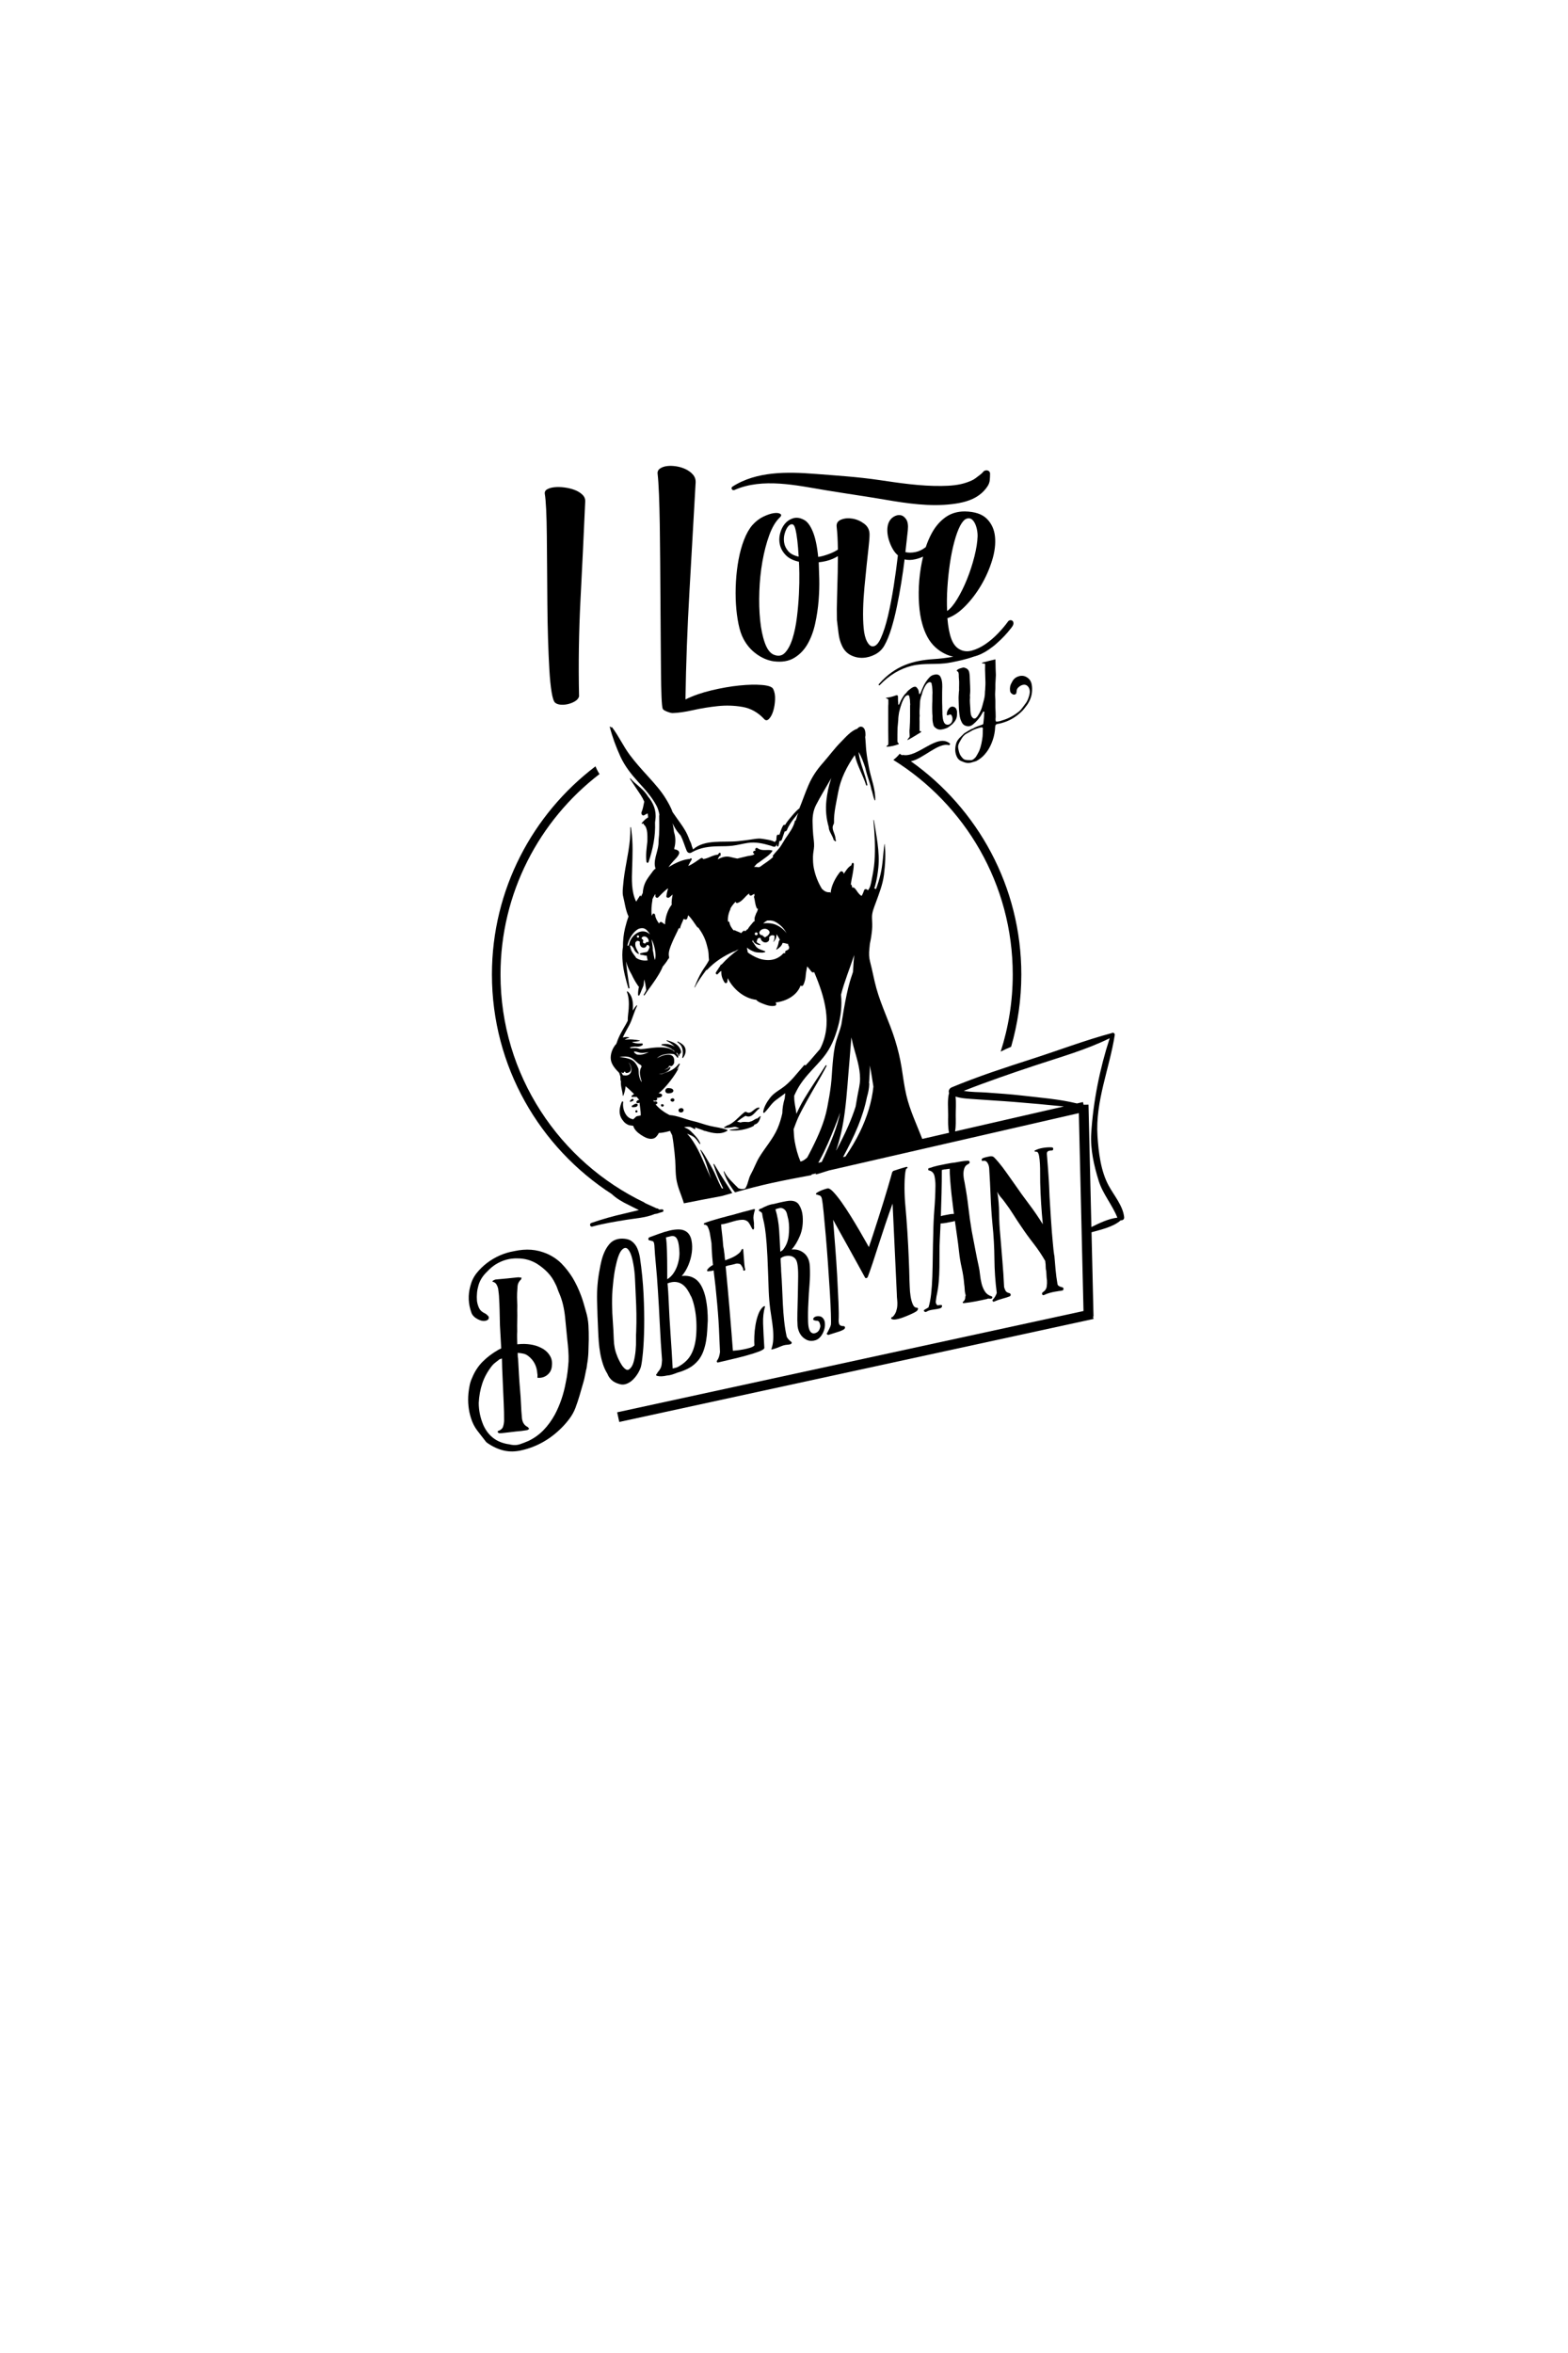 <?xml version="1.0" encoding="utf-8"?>
<!-- Generator: Adobe Illustrator 16.0.0, SVG Export Plug-In . SVG Version: 6.00 Build 0)  -->
<!DOCTYPE svg PUBLIC "-//W3C//DTD SVG 1.1//EN" "http://www.w3.org/Graphics/SVG/1.1/DTD/svg11.dtd">
<svg version="1.1" xmlns="http://www.w3.org/2000/svg" xmlns:xlink="http://www.w3.org/1999/xlink" x="0px" y="0px" width="1440px"
	 height="2160px" viewBox="0 0 1440 2160" enable-background="new 0 0 1440 2160" xml:space="preserve">
<g id="Layer_7">
	<path d="M538.035,1203.597c-0.671-2.39-1.343-4.74-2.01-7.056c-0.671-2.315-1.416-4.581-2.234-6.803
		c-2.304-6.212-4.976-11.845-8.019-16.899c-2.883-4.611-6.142-8.801-9.774-12.574c-3.637-3.781-8.105-6.861-13.405-9.273
		c-4.988-2.134-9.917-3.383-14.787-3.736c-4.871-0.356-9.995,0.049-15.37,1.203c-9.227,1.579-17.634,5.218-25.224,10.96
		c-3.641,2.792-6.815,5.879-9.515,9.293c-2.704,3.414-4.624,7.364-5.755,11.871c-2.288,8.242-1.949,16.417,1.01,24.52
		c0.824,2.289,2.719,4.247,5.688,5.843c2.967,1.599,5.601,2.036,7.903,1.316c1.224-0.356,1.979-1.012,2.27-1.952
		c0.287-0.934,0.037-1.776-0.749-2.513c-0.952-1.034-1.894-1.773-2.828-2.195c-2.497-1.128-4.23-2.688-5.199-4.662
		c-0.97-1.972-1.639-4.189-2.001-6.65c-0.424-5.081,0.045-9.919,1.412-14.521c1.364-4.607,4.008-8.751,7.941-12.48
		c2.408-2.581,4.908-4.708,7.499-6.394c6.391-4.041,13.215-5.931,20.478-5.694c6.481-0.017,12.461,1.65,17.94,5.017
		c3.6,2.305,6.826,4.935,9.669,7.901c2.845,2.964,5.155,6.362,6.944,10.191c0.801,1.466,1.453,2.944,1.949,4.439
		c0.498,1.494,1.07,2.979,1.722,4.452c1.466,3.4,2.622,6.906,3.478,10.524c0.851,3.622,1.474,7.345,1.869,11.161
		c0.386,3.518,0.736,7.075,1.049,10.671c0.311,3.603,0.66,7.156,1.049,10.671c0.379,3.203,0.683,6.417,0.91,9.64
		c0.225,3.224,0.296,6.466,0.217,9.722c-0.236,3.274-0.548,6.56-0.937,9.851s-0.937,6.523-1.637,9.688
		c-1.926,10.584-5.254,20.383-9.992,29.367c-2.969,5.405-6.412,10.152-10.334,14.225c-3.923,4.072-8.554,7.419-13.899,10.014
		c-2.601,1.128-5.201,2.14-7.805,3.021c-2.605,0.882-5.379,1.037-8.325,0.447c-0.932-0.246-1.824-0.422-2.673-0.525
		c-0.853-0.101-1.743-0.278-2.675-0.538c-9.311-2.237-16.003-7.996-20.063-17.107c-2.777-6.687-4.16-13.437-4.157-20.233
		c0.321-6.339,1.42-12.321,3.303-17.95c1.879-5.629,4.847-10.992,8.902-16.128c0.901-1.122,1.92-2.095,3.06-2.932
		c1.14-0.83,2.312-1.738,3.528-2.736c0.3-0.321,0.644-0.493,1.029-0.52c0.384-0.019,0.884-0.2,1.493-0.544
		c0.065,2.931,0.131,5.862,0.196,8.794c0.272,5.395,0.509,10.784,0.71,16.176c0.195,5.399,0.433,10.795,0.708,16.184
		c0.269,5.236,0.391,10.636,0.362,16.196c-0.11,2.017-0.456,3.849-1.035,5.503c-0.58,1.66-2.098,2.944-4.544,3.839
		c-0.156,0.01-0.229,0.091-0.226,0.247c0.001,0.152-0.073,0.311-0.222,0.473c0.636,0.892,1.263,1.326,1.882,1.291
		c0.613-0.033,1.307-0.071,2.082-0.11c2.153-0.272,4.308-0.516,6.466-0.729c2.154-0.211,4.309-0.467,6.465-0.771
		c1.696-0.12,3.351-0.27,4.968-0.471c1.616-0.191,3.268-0.435,4.962-0.723c0.308-0.023,0.691-0.169,1.146-0.438
		c0.458-0.267,0.835-0.564,1.138-0.902c-0.316-0.278-0.591-0.605-0.832-0.976c-0.24-0.363-0.519-0.612-0.827-0.749
		c-2.967-1.463-4.65-4.195-5.045-8.188c-0.409-4.293-0.694-8.599-0.867-12.915c-0.177-4.313-0.467-8.696-0.874-13.151
		c-0.417-4.757-0.755-9.484-1.012-14.18c-0.259-4.691-0.522-9.429-0.78-14.198c-0.173-0.759-0.268-1.563-0.287-2.413
		c-0.018-0.85-0.039-1.813-0.063-2.893c2.007,0.166,3.791,0.416,5.342,0.76c1.548,0.344,3.035,1.076,4.447,2.198
		c5.027,3.92,7.769,9.234,8.231,15.998c0.17,0.759,0.222,1.453,0.162,2.072c-0.066,0.626-0.087,1.248-0.075,1.858
		c3.401,0.32,6.357-0.496,8.86-2.439c2.503-1.938,3.953-4.48,4.343-7.619c0.535-3.605,0.118-6.738-1.251-9.381
		c-1.372-2.648-3.466-4.912-6.287-6.818c-3.131-1.868-6.362-3.158-9.695-3.879c-3.338-0.72-6.853-1.018-10.554-0.895
		c-1.31,0.104-2.62,0.201-3.93,0.292c-0.048-2.159-0.094-4.202-0.138-6.135c-0.042-1.927-0.008-3.823,0.104-5.688
		c-0.071-3.236-0.068-6.479,0.016-9.734c0.076-3.249,0.083-6.569,0.006-9.967c0.094-2.634,0.076-5.221-0.058-7.757
		c-0.135-2.545-0.153-5.129-0.057-7.769c0.104-2.169,0.25-4.339,0.435-6.518c0.182-2.179,1.253-4.183,3.22-6.037
		c0.149-0.162,0.222-0.402,0.217-0.71c-0.006-0.309,0.062-0.62,0.211-0.944c-0.618,0.046-1.198,0.017-1.74-0.101
		c-0.544-0.113-1.045-0.152-1.508-0.119c-3.388,0.404-6.738,0.752-10.047,1.037c-3.315,0.292-6.741,0.609-10.283,0.947
		c-0.462,0.025-0.924,0.162-1.38,0.421c-0.457,0.257-0.915,0.471-1.375,0.648c-0.146,0.314-0.293,0.63-0.441,0.95
		c1.704,0.376,2.92,1.164,3.642,2.357c0.721,1.203,1.25,2.484,1.592,3.855c0.185,1.533,0.375,3.031,0.563,4.487
		c0.185,1.456,0.297,2.961,0.333,4.501c0.23,3.541,0.389,7.085,0.469,10.625c0.079,3.558,0.159,7.102,0.238,10.652
		c0.027,1.229,0.055,2.467,0.083,3.699c0.23,3.548,0.425,7.043,0.582,10.513c0.152,3.463,0.347,6.971,0.583,10.509
		c-0.457,0.337-0.953,0.597-1.488,0.778c-0.538,0.185-1.031,0.444-1.488,0.778c-5.335,3.063-10.039,6.627-14.116,10.723
		c-4.074,4.092-7.286,9.014-9.624,14.785c-1.033,2.192-1.793,4.488-2.278,6.895c-0.49,2.405-0.856,4.848-1.111,7.314
		c-0.744,8.048,0.042,15.671,2.366,22.873c1.329,4.286,3.265,8.096,5.812,11.41c2.541,3.32,5.162,6.699,7.866,10.146
		c0.318,0.448,0.949,0.967,1.887,1.544c4.7,3.203,9.574,5.396,14.617,6.572c5.042,1.177,10.481,1.109,16.318-0.25
		c14.129-3.207,26.472-10.266,37.039-20.982c2.565-2.597,4.934-5.372,7.107-8.326c2.171-2.951,3.914-6.132,5.229-9.536
		c1.453-3.882,2.756-7.788,3.906-11.719c1.145-3.93,2.291-7.892,3.438-11.906c0.571-1.926,1.031-3.843,1.375-5.742
		c0.34-1.897,0.725-3.801,1.146-5.71c0.291-0.811,0.464-1.608,0.525-2.387c0.06-0.785,0.157-1.569,0.293-2.36
		c0.688-3.801,1.104-7.601,1.252-11.414c0.147-3.807,0.251-7.652,0.321-11.523c0.05-4.501-0.047-8.895-0.295-13.194
		C540.157,1212.229,539.364,1207.916,538.035,1203.597z"/>
	<path d="M575.529,1270.27c2.125-0.843,4.019-2.082,5.686-3.71c1.667-1.631,3.147-3.488,4.445-5.583
		c1.295-2.095,2.267-4.15,2.905-6.174c0.618-2.276,1.24-6.641,1.865-13.097c0.624-6.446,1.012-14.222,1.166-23.323
		c0.151-9.099-0.037-19.163-0.566-30.194c-0.532-11.034-1.641-22.27-3.332-33.715c-0.511-3.11-1.334-5.977-2.468-8.619
		c-1.136-2.633-2.902-4.828-5.296-6.589c-1.552-1.142-3.698-1.842-6.443-2.13c-2.747-0.282-5.219-0.063-7.42,0.664
		c-2.594,0.811-4.771,2.264-6.53,4.371c-1.762,2.102-3.238,4.479-4.426,7.127c-1.187,2.652-2.132,5.454-2.829,8.408
		c-0.702,2.947-1.23,5.538-1.584,7.753c-1.808,9.198-2.599,18.631-2.374,28.3c0.224,9.676,0.556,19.021,0.999,28.048
		c0.117,3.194,0.311,6.544,0.583,10.039c0.274,3.499,0.707,6.936,1.304,10.305c0.593,3.372,1.42,6.695,2.474,9.974
		c1.054,3.288,2.411,6.242,4.079,8.858c0.838,2.254,2.155,4.206,3.945,5.862c1.79,1.66,4.243,2.912,7.367,3.749
		C571.25,1271.223,573.402,1271.118,575.529,1270.27z M566.627,1244.336c-1.8-4.325-2.789-9.325-2.964-14.99
		c-0.18-5.661-0.452-10.872-0.823-15.626c-0.444-5.674-0.691-11.391-0.743-17.149c-0.052-5.755,0.227-11.511,0.841-17.27
		c0.581-6.157,1.307-11.339,2.174-15.541c0.866-4.202,1.761-7.606,2.688-10.221c0.922-2.61,1.903-4.526,2.938-5.752
		c1.031-1.226,2.07-1.948,3.116-2.173c1.438-0.305,2.847,0.697,4.222,3.022c1.378,2.315,2.531,6.06,3.469,11.226
		c0.9,4.772,1.451,9.652,1.643,14.643c0.189,4.997,0.415,10.017,0.678,15.064c0.301,5.571,0.496,11.038,0.582,16.389
		c0.086,5.35,0.018,10.868-0.2,16.556c-0.141,1.641-0.18,4.066-0.128,7.276s-0.084,6.563-0.41,10.059
		c-0.324,3.495-0.895,6.838-1.707,10.031c-0.814,3.191-2.156,5.532-4.034,6.998c-1.125,0.911-2.322,0.892-3.591-0.052
		c-1.27-0.947-2.437-2.241-3.492-3.904c-1.062-1.66-1.991-3.35-2.787-5.064C567.298,1246.146,566.807,1244.972,566.627,1244.336z"/>
	<path d="M607.682,1252.131c-0.149,1.515-0.54,2.879-1.172,4.104c-0.634,1.22-1.505,2.426-2.607,3.612
		c-0.119,0.162-0.291,0.538-0.511,1.122c-0.509,0.26-0.78,0.619-0.811,1.096c-0.028,0.477,0.23,0.788,0.77,0.934
		c1.357,0.363,2.798,0.506,4.317,0.426c1.519-0.078,3.129-0.314,4.825-0.711c1.587-0.1,3.188-0.408,4.81-0.921
		c1.62-0.512,3.202-1.086,4.747-1.725c0.065-0.013,0.13-0.032,0.195-0.046c3.641-0.998,7.089-2.36,10.34-4.092
		c3.252-1.725,6.212-4.195,8.886-7.415c1.926-2.487,3.44-5.253,4.532-8.278c1.089-3.028,1.91-6.161,2.455-9.396
		c0.544-3.227,0.89-6.446,1.041-9.646c0.147-3.201,0.314-6.168,0.498-8.907c0.042-2.834-0.076-6.07-0.36-9.698
		c-0.284-3.632-0.799-7.24-1.542-10.82c-0.749-3.58-1.833-6.881-3.265-9.89c-1.428-3.009-3.21-5.39-5.339-7.153
		c-2.121-1.628-4.295-2.675-6.524-3.139c-2.228-0.467-4.523-0.545-6.89-0.24c2.44-2.742,4.473-6.063,6.094-9.961
		c1.62-3.894,2.678-7.785,3.171-11.676c0.495-3.891,0.409-7.535-0.256-10.938c-0.663-3.397-2.063-5.985-4.193-7.749
		c-1.981-1.534-4.335-2.338-7.062-2.419c-2.729-0.071-5.627,0.253-8.69,0.979c-3.066,0.732-6.212,1.679-9.442,2.84
		c-3.231,1.161-6.267,2.264-9.105,3.314c-0.773,0.314-1.161,0.839-1.172,1.579c-0.008,0.742,0.324,1.17,0.997,1.287
		c1.216,0.26,2.234,0.528,3.053,0.811c0.819,0.285,1.316,1.543,1.492,3.787c0.271,5.178,0.741,11.187,1.409,18.019
		c0.663,6.839,1.258,14.433,1.779,22.775c0.704,10.726,1.31,21.476,1.82,32.243c0.511,10.769,1.185,21.498,2.02,32.195
		c-0.079,0.688-0.129,1.339-0.147,1.945C607.823,1250.989,607.771,1251.576,607.682,1252.131z M626.68,1179.071
		c1.688,1.205,3.169,2.759,4.449,4.669c1.276,1.906,2.401,3.956,3.369,6.141c0.07,0.052,0.141,0.101,0.212,0.146
		c1.289,2.915,2.359,6.423,3.212,10.519c0.85,4.099,1.383,8.375,1.599,12.827c0.215,4.452,0.129,8.882-0.256,13.281
		c-0.387,4.407-1.232,8.446-2.539,12.127c-1.417,3.979-3.353,7.244-5.811,9.789c-2.459,2.542-5.345,4.683-8.664,6.407
		c-0.644,0.289-1.323,0.519-2.038,0.685c-0.72,0.171-1.402,0.334-2.054,0.486c-0.131,0.028-0.261,0.062-0.392,0.091
		c-0.555-10.49-1.205-20.924-1.947-31.307c-0.746-10.376-1.334-20.895-1.769-31.55c-0.073-0.921-0.133-2.085-0.173-3.489
		c-0.043-1.396-0.122-2.827-0.235-4.279c-0.114-1.453-0.222-2.838-0.324-4.157c-0.104-1.319-0.191-2.441-0.265-3.365
		c2.969-1.103,5.561-1.518,7.776-1.245C623.042,1177.125,624.992,1177.864,626.68,1179.071z M616.146,1134.798
		c1.368-0.331,2.605-0.188,3.719,0.418c1.107,0.606,2.012,1.969,2.709,4.082c0.695,2.127,1.149,5.377,1.36,9.767
		c0.135,1.716,0.026,3.762-0.317,6.128c-0.347,2.374-0.957,4.773-1.827,7.199c-0.875,2.432-2.059,4.701-3.554,6.803
		c-1.498,2.107-3.322,3.819-5.479,5.136c-0.008-0.136-0.015-1.041-0.011-2.724c-0.001-1.68,0.003-3.797,0.001-6.355
		c0-2.552-0.02-5.337-0.055-8.355c-0.036-3.016-0.1-5.924-0.185-8.729c-0.089-2.802-0.217-5.328-0.393-7.572
		c-0.177-2.243-0.366-3.81-0.565-4.707C613.243,1135.485,614.775,1135.118,616.146,1134.798z"/>
	<path d="M693.113,1110.061c-0.212-0.146-0.447-0.185-0.707-0.12c-0.782,0.201-2.118,0.552-4.004,1.038
		c-1.889,0.493-3.841,0.992-5.859,1.517c-2.019,0.525-3.837,1.028-5.46,1.512c-1.625,0.486-2.565,0.766-2.823,0.83
		c-1.827,0.467-3.941,1.012-6.349,1.628c-2.411,0.619-4.881,1.284-7.416,1.997c-2.534,0.717-5.036,1.453-7.499,2.205
		c-2.466,0.759-4.533,1.479-6.206,2.169c-0.259,0.065-0.373,0.331-0.337,0.791c0.037,0.464,0.187,0.661,0.444,0.594
		c0.143,0.104,0.409,0.104,0.798,0.003c0.412,0.169,1.038,0.548,1.882,1.145c1.251,2.377,2.077,4.896,2.482,7.552
		c0.409,2.656,0.853,5.409,1.343,8.246c0.01,0.13,0.021,0.263,0.031,0.396c0.063,0.791,0.092,1.589,0.089,2.399
		c-0.005,0.811,0.033,1.677,0.104,2.601c0.25,4.919,0.632,9.802,1.145,14.652c-1.023,0.535-1.97,1.139-2.845,1.826
		c-0.874,0.693-1.612,1.452-2.215,2.275c-0.128,0.029-0.185,0.182-0.164,0.441c-0.238,0.338-0.282,0.613-0.135,0.844
		c0.152,0.232,0.363,0.382,0.634,0.447c0.262-0.065,0.558-0.104,0.887-0.123c0.332-0.017,0.629-0.053,0.887-0.12
		c0.272,0.067,0.602,0.048,0.992-0.049c0.391-0.098,0.819-0.175,1.277-0.221c0.46-0.046,0.882-0.188,1.263-0.421
		c0.337,2.613,0.634,5.161,0.896,7.651c0.259,2.49,0.555,4.978,0.882,7.448c0.582,5.781,1.104,11.203,1.569,16.268
		c0.462,5.064,0.847,9.98,1.153,14.754c0.305,4.766,0.545,9.523,0.715,14.257c0.172,4.737,0.386,9.634,0.65,14.679
		c-0.161,1.388-0.449,2.775-0.871,4.157c-0.421,1.388-1.112,2.739-2.075,4.053c-0.117,0.169-0.063,0.457,0.168,0.872
		c0.23,0.412,0.48,0.581,0.738,0.522c2.735-0.694,6.518-1.576,11.349-2.672c4.825-1.096,9.583-2.282,14.266-3.558
		c4.684-1.271,8.732-2.555,12.153-3.845c3.417-1.288,5.087-2.462,5.005-3.521c-0.584-9.141-0.966-16.582-1.146-22.331
		c-0.185-5.742,0.41-10.879,1.783-15.412c0.107-0.298-0.034-0.428-0.429-0.396c-0.396,0.036-0.783,0.172-1.164,0.405
		c-1.87,1.563-3.382,3.875-4.54,6.933c-1.154,3.062-2.027,6.355-2.615,9.87c-0.588,3.521-0.95,6.984-1.08,10.383
		c-0.135,3.401-0.112,6.226,0.063,8.469c-0.861,0.898-2.263,1.631-4.212,2.205c-1.947,0.567-3.937,1.045-5.965,1.434
		c-2.031,0.389-3.967,0.681-5.809,0.882c-1.845,0.204-3.098,0.317-3.758,0.356c-0.428-5.479-0.856-10.959-1.284-16.439
		c-0.465-5.937-1.117-13.852-1.954-23.738c-0.843-9.883-1.978-22.318-3.415-37.305c0.391-0.101,0.778-0.227,1.164-0.396
		c0.386-0.165,0.773-0.302,1.164-0.402c0.128-0.032,0.588-0.113,1.375-0.249c0.786-0.13,1.634-0.314,2.547-0.555
		c0.91-0.23,1.759-0.447,2.539-0.648c0.782-0.201,1.236-0.318,1.369-0.351c1.996,0.026,3.249,0.376,3.768,1.051
		c0.517,0.675,1.163,1.718,1.939,3.136c0.02,0.266,0.076,0.586,0.175,0.963c0.094,0.383,0.154,0.703,0.175,0.966
		c0.17,0.496,0.544,0.604,1.122,0.317c0.574-0.285,0.769-0.738,0.588-1.364c-0.335-0.859-0.577-2.273-0.731-4.258
		c-0.154-1.978-0.308-3.962-0.464-5.94c-0.155-1.978-0.356-4.556-0.604-7.724c-0.029-0.396-0.243-0.577-0.639-0.541
		c-0.396,0.035-0.71,0.285-0.939,0.749c-0.439,1.189-1.216,2.27-2.338,3.229c-1.12,0.96-2.412,1.867-3.872,2.71
		c-1.464,0.85-3,1.576-4.611,2.192c-1.615,0.616-2.998,1.142-4.162,1.569c-0.214-1.021-0.352-1.958-0.42-2.82
		c-0.066-0.856-0.143-1.816-0.225-2.873c-0.212-1.025-0.351-1.959-0.418-2.818c-0.066-0.859-0.208-1.799-0.42-2.824
		c-0.204-0.889-0.337-1.764-0.404-2.623c-0.066-0.855-0.136-1.748-0.209-2.675c-0.217-2.772-0.498-5.489-0.838-8.171
		c-0.342-2.666-0.621-5.393-0.838-8.168c1.713-0.162,3.576-0.538,5.59-1.125c2.014-0.581,3.997-1.154,5.945-1.726
		c1.945-0.567,3.774-0.973,5.483-1.212c1.706-0.237,3.169-0.24,4.382-0.02c1.894,0.453,3.294,1.368,4.199,2.749
		c0.904,1.382,1.752,2.919,2.552,4.592c0.632,1.323,1.196,1.747,1.692,1.284c0.493-0.467,0.603-1.605,0.331-3.425
		c0.146-1.517,0.037-3.339-0.328-5.467c-0.365-2.13,0.031-5.094,1.196-8.9C693.373,1110.434,693.324,1110.21,693.113,1110.061z"/>
	<path d="M737.134,1116.335c-0.299-3.826-1.395-7.25-3.291-10.263c-1.899-3.016-5.214-4.251-9.952-3.696
		c-0.924,0.107-2.627,0.412-5.109,0.918c-2.484,0.512-5.159,1.135-8.021,1.884c-0.066,0.013-0.131,0.028-0.196,0.048
		c-1.845,0.211-3.764,0.711-5.762,1.495c-1.999,0.794-3.886,1.683-5.667,2.688c-0.261,0.064-0.52,0.136-0.783,0.201
		c-0.13,0.032-0.26,0.064-0.389,0.104c-0.391,0.098-0.701,0.415-0.922,0.943c-0.226,0.531-0.133,0.879,0.28,1.037
		c1.103,0.522,1.95,1.184,2.544,1.969c0.326,2.474,0.721,4.559,1.187,6.258c0.462,1.699,0.96,4.234,1.49,7.598
		c0.529,3.362,1.041,8.213,1.537,14.549c0.493,6.336,0.939,15.45,1.339,27.334c0.16,5.486,0.352,10.889,0.569,16.219
		c0.217,5.334,0.667,10.668,1.351,16.016c0.326,2.477,0.744,5.298,1.261,8.459c0.512,3.172,0.927,6.395,1.251,9.683
		c0.324,3.281,0.412,6.523,0.265,9.728c-0.148,3.203-0.715,6.147-1.703,8.829c0.012,0.133-0.05,0.214-0.178,0.246
		c0.149,0.237,0.715,0.221,1.691-0.032c0.976-0.256,2.044-0.6,3.207-1.034c1.161-0.435,2.383-0.928,3.67-1.459
		c1.284-0.538,2.32-0.905,3.102-1.109c1.041-0.272,2.057-0.435,3.049-0.493c0.992-0.055,2.007-0.214,3.052-0.486
		c0.389-0.104,0.697-0.383,0.929-0.846c0.229-0.464,0.198-0.859-0.093-1.19c-0.563-0.389-1.131-0.85-1.701-1.374
		c-0.431-0.426-0.904-0.947-1.416-1.557c-0.514-0.6-0.933-1.271-1.254-1.998c-1.034-4.715-1.811-9.559-2.331-14.545
		c-0.523-4.98-0.916-10-1.177-15.053c-0.263-5.048-0.491-10.109-0.688-15.178s-0.49-10.106-0.882-15.126
		c-0.028-2.014-0.115-4.015-0.27-5.992c-0.155-1.978-0.246-3.976-0.269-5.992c1.249-0.995,2.688-1.673,4.323-2.03
		c1.633-0.356,3.223-0.396,4.772-0.123c1.548,0.272,2.863,0.943,3.942,2.011c1.08,1.063,1.824,2.555,2.243,4.468
		c0.627,2.938,0.917,7.072,0.868,12.406c-0.05,5.33-0.144,10.882-0.291,16.641c-0.147,5.762-0.286,11.254-0.407,16.469
		c-0.125,5.22-0.076,9.211,0.14,11.987c0.123,1.582,0.519,3.265,1.191,5.045c0.668,1.78,1.623,3.353,2.858,4.715
		c1.235,1.368,2.714,2.464,4.445,3.298c1.722,0.833,3.768,1.079,6.132,0.745c2.623-0.405,4.785-1.631,6.488-3.683
		c1.698-2.053,2.898-4.511,3.605-7.384c0.405-1.589,0.538-3.301,0.396-5.149c-0.146-1.848-0.727-3.32-1.738-4.402
		c-0.739-0.896-1.579-1.453-2.522-1.684c-0.95-0.224-1.887-0.295-2.808-0.191s-1.731,0.38-2.426,0.824
		c-0.694,0.45-1.09,0.953-1.174,1.514c-0.214,0.729,0.123,1.216,1.009,1.459c0.882,0.244,1.589,0.367,2.12,0.363
		c1.193-0.035,2.033,0.49,2.513,1.579c0.486,1.087,0.775,2.225,0.866,3.411c-0.179,1.129-0.496,2.186-0.947,3.172
		c-0.457,0.995-1.189,1.822-2.194,2.483c-0.636,0.435-1.407,0.732-2.322,0.901c-0.921,0.168-1.796-0.014-2.633-0.538
		c-0.837-0.522-1.55-1.554-2.134-3.087c-0.587-1.531-0.934-3.833-1.037-6.903c-0.091-2.805-0.113-5.658-0.071-8.567
		c0.035-2.904,0.143-5.797,0.317-8.67c0.214-5.713,0.571-11.391,1.058-17.039c0.486-5.646,0.583-11.262,0.278-16.842
		c-0.285-5.312-2.056-9.3-5.317-11.965c-3.266-2.655-7.068-3.765-11.417-3.313c2.817-3.016,5.35-7.169,7.594-12.471
		C736.815,1129.278,737.672,1123.199,737.134,1116.335z M724.292,1134.295c-0.589,5.204-2.405,9.614-5.441,13.232
		c-0.37,0.363-0.748,0.63-1.132,0.798c-0.386,0.172-0.765,0.435-1.135,0.801c-0.266-6.799-0.625-13.512-1.073-20.126
		c-0.453-6.621-1.578-12.931-3.374-18.93c1.423-0.499,2.722-0.876,3.899-1.112c1.177-0.236,2.395,0.02,3.646,0.769
		c1.535,0.953,2.55,2.474,3.046,4.565c0.494,2.095,0.942,3.969,1.336,5.616C724.807,1124.298,724.882,1129.091,724.292,1134.295z"/>
	<path d="M831.063,1079.169c0.207-2.464,0.519-4.409,0.94-5.843c0.239-0.317,0.609-0.668,1.112-1.047
		c0.509-0.24,0.554-0.525,0.133-0.834c-0.422-0.312-0.824-0.356-1.206-0.143c-0.13,0.032-0.782,0.201-1.952,0.525
		c-1.171,0.321-2.471,0.704-3.895,1.154c-1.43,0.448-2.721,0.869-3.888,1.259c-1.161,0.395-1.813,0.605-1.942,0.635
		c-0.059,0.078-0.12,0.162-0.178,0.24c-0.383,0.221-0.685,0.626-0.902,1.213c-0.104,0.425-0.519,1.926-1.241,4.507
		c-0.729,2.588-1.673,5.817-2.828,9.711c-1.16,3.895-2.48,8.259-3.959,13.101c-1.481,4.847-3.021,9.736-4.63,14.685
		c-1.608,4.941-3.158,9.747-4.649,14.4c-1.498,4.659-2.848,8.673-4.041,12.056c-0.155-0.237-1.037-1.807-2.658-4.712
		c-1.625-2.908-3.625-6.394-5.999-10.46c-2.38-4.066-5.013-8.438-7.898-13.113c-2.893-4.676-5.717-8.959-8.476-12.853
		c-2.763-3.888-5.305-7.063-7.62-9.507c-2.315-2.451-4.125-3.512-5.428-3.185c-2.478,0.622-4.803,1.446-6.979,2.471
		c-2.179,1.021-3.378,1.835-3.596,2.426c0.017,0.266,0.101,0.447,0.243,0.544c1.09,0.396,2.146,0.733,3.165,1.012
		c1.018,0.282,1.728,1.316,2.134,3.098c0.415,1.916,0.927,5.956,1.543,12.13c0.616,6.173,1.277,13.375,1.991,21.607
		c0.707,8.236,1.388,16.92,2.036,26.044c0.646,9.128,1.206,17.633,1.692,25.519c0.486,7.893,0.811,14.637,0.985,20.249
		c0.172,5.613,0.169,8.982-0.006,10.101c-0.309,1.161-0.753,2.28-1.33,3.369c-0.583,1.086-1.154,2.244-1.725,3.466
		c-0.12,0.162-0.24,0.328-0.36,0.496c-0.062,0.082-0.119,0.166-0.178,0.247c-0.056,0.146-0.11,0.298-0.162,0.444
		c-0.11,0.301,0.045,0.596,0.467,0.889c0.422,0.298,0.827,0.401,1.219,0.298c1.421-0.493,2.977-0.985,4.663-1.481
		s3.275-0.996,4.767-1.508c1.485-0.5,2.74-1.019,3.761-1.551c1.025-0.521,1.638-1.141,1.849-1.874
		c-0.007-0.064-0.013-0.13-0.017-0.194c0.088-0.558-0.21-1.021-0.904-1.391c-1.063-0.004-1.972-0.113-2.717-0.331
		c-0.746-0.218-1.355-0.801-1.829-1.761c-0.175-0.492-0.312-1.4-0.415-2.724c0.221-3.956,0.182-9.565-0.12-16.829
		c-0.302-7.26-0.69-15.239-1.17-23.936c-0.48-8.693-1.077-17.601-1.79-26.712c-0.714-9.111-1.372-17.555-1.981-25.343
		c2.941,5.317,5.489,9.928,7.655,13.832c2.166,3.907,4.523,8.136,7.069,12.688c2.548,4.553,4.905,8.82,7.078,12.799
		c2.169,3.979,4.725,8.635,7.668,13.981c0.422,0.298,0.856,0.363,1.311,0.188c0.447-0.179,0.791-0.493,1.018-0.954
		c1.22-3.116,2.688-7.27,4.41-12.447c1.719-5.179,3.566-10.859,5.541-17.046c1.975-6.168,4.066-12.539,6.281-19.092
		c2.205-6.557,4.403-12.841,6.595-18.839c1.298,27.651,2.595,55.307,3.892,82.959c0.013,1.881,0.123,3.7,0.33,5.47
		c0.201,1.765,0.24,3.538,0.117,5.312c-0.13,1.776-0.493,3.541-1.083,5.285c-0.597,1.751-1.628,3.396-3.1,4.941
		c-0.393,0.091-0.844,0.331-1.343,0.714c-0.116,0.162-0.162,0.441-0.13,0.84c0.733,0.901,2.212,1.164,4.442,0.794
		c2.231-0.376,4.602-1.05,7.117-2.017c2.514-0.967,4.894-1.962,7.137-2.993c2.244-1.027,3.742-1.825,4.498-2.39
		c0.752-0.564,1.229-1.238,1.436-2.02c0.201-0.781-0.162-1.203-1.096-1.274c-1.599-0.059-2.85-1.161-3.748-3.313
		c-0.898-2.153-1.554-4.599-1.965-7.328c-0.415-2.728-0.662-5.429-0.733-8.094c-0.077-2.672-0.155-4.533-0.239-5.59
		c-0.133-6.819-0.383-14.219-0.736-22.198c-0.27-6.79-0.671-14.521-1.216-23.197s-1.258-17.753-2.127-27.23
		c-0.188-2.38-0.324-4.996-0.415-7.866c-0.095-2.866-0.117-5.717-0.071-8.547C830.731,1084.272,830.858,1081.627,831.063,1079.169z"
		/>
	<path d="M857.097,1131.886c-0.237,7.16-0.39,14.131-0.457,20.914c-0.068,6.787-0.205,13.119-0.409,18.994
		c-0.207,5.876-0.583,11.256-1.128,16.129c-0.552,4.873-1.362,8.969-2.429,12.275c-0.633,0.402-1.268,0.766-1.907,1.104
		c-0.639,0.334-1.273,0.703-1.906,1.102c-0.626,0.539-0.584,1.07,0.123,1.589c0.704,0.519,1.437,0.503,2.188-0.058
		c1.265-0.801,3.243-1.385,5.94-1.738c2.694-0.354,4.754-0.732,6.187-1.154c1.035-0.338,1.647-0.967,1.846-1.877
		c0.191-0.912-0.302-1.317-1.488-1.21c-0.668,0-1.586,0.116-2.763,0.351c-1.151-1.104-1.645-2.313-1.479-3.622
		c0.162-1.307,0.376-2.856,0.632-4.656c0.986-4.352,1.67-8.784,2.053-13.284c0.376-4.501,0.59-8.969,0.642-13.398
		c0.053-4.436,0.071-8.868,0.059-13.288c-0.013-4.423,0.088-8.664,0.302-12.729c0.084-2.296,0.201-4.627,0.347-7.008
		c0.146-2.37,0.26-4.77,0.338-7.201c1.588-0.039,3.1-0.201,4.542-0.477c1.44-0.275,2.88-0.555,4.322-0.82
		c0.652-0.123,1.34-0.253,2.06-0.386c0.716-0.134,1.469-0.337,2.243-0.613c0.633,4.702,1.301,9.397,2.001,14.092
		c0.694,4.695,1.297,9.403,1.8,14.134c0.521,4.997,1.339,9.933,2.454,14.815c1.109,4.894,1.864,9.845,2.257,14.86
		c0.253,1.56,0.415,3.236,0.493,5.029c0.071,1.797,0.376,3.583,0.914,5.356c0.013,0.133-0.094,0.493-0.314,1.063
		c-0.081,0.688-0.165,1.333-0.243,1.952c-0.088,0.616-0.432,1.316-1.034,2.098c-0.12,0.152-0.243,0.309-0.36,0.464
		c-0.067,0.013-0.136,0.025-0.2,0.039c-0.5,0.363-0.707,0.697-0.616,1.018c0.091,0.318,0.47,0.483,1.135,0.493
		c3.557-0.379,7.166-0.917,10.83-1.618c3.664-0.697,7.26-1.462,10.781-2.299c0.129-0.02,0.194-0.062,0.191-0.129
		c-0.007-0.065,0.055-0.111,0.188-0.131c0.532,0.049,1.466,0.098,2.802,0.156c0.788-0.13,1.219-0.496,1.304-1.115
		c0.084-0.609-0.208-0.996-0.886-1.161c-2.584-0.794-4.559-2.243-5.917-4.364c-1.362-2.114-2.384-4.52-3.055-7.218
		c-0.681-2.698-1.154-5.39-1.434-8.087c-0.275-2.697-0.622-5.013-1.037-6.949c-1.232-5.544-2.36-11.072-3.392-16.588
		c-1.024-5.509-2.089-11.047-3.19-16.611c-1.232-7.283-2.264-14.565-3.101-21.848c-0.836-7.279-1.933-14.55-3.297-21.81
		c-0.007-0.064-0.01-0.13-0.017-0.194c-0.013-0.137-0.02-0.266-0.032-0.398c-0.176-0.503-0.272-0.957-0.305-1.353
		c-0.029-0.396-0.133-0.843-0.305-1.349c-0.233-1.297-0.409-2.672-0.52-4.131c-0.116-1.446-0.062-2.863,0.162-4.242
		c0.228-1.374,0.629-2.584,1.213-3.621c0.584-1.035,1.515-1.865,2.795-2.484c0.13-0.022,0.26-0.109,0.376-0.262
		c0.263-0.046,0.39-0.13,0.383-0.267c0.633-0.376,0.856-0.914,0.668-1.614c-0.188-0.704-0.681-1.058-1.479-1.061
		c-2.117,0.094-4.192,0.317-6.223,0.671c-2.032,0.36-4.095,0.724-6.189,1.103c-1.323,0.11-2.601,0.272-3.846,0.503
		c-1.245,0.227-2.522,0.467-3.833,0.713c-2.616,0.49-5.168,1.009-7.646,1.56c-2.483,0.552-5.013,1.281-7.601,2.202
		c-0.064,0.013-0.13,0.026-0.194,0.039c-0.675-0.134-0.973,0.266-0.901,1.189c-0.224,0.577,0.071,0.921,0.876,1.028
		c2.704,0.664,4.348,2.52,4.915,5.561c0.57,3.035,0.827,5.901,0.771,8.593c-0.097,7.257-0.431,14.462-0.998,21.614
		C857.527,1117.418,857.19,1124.626,857.097,1131.886z M864.69,1095.2c0.182-7.004,0.263-14.053,0.243-21.154
		c0.648-0.123,1.174-0.253,1.56-0.396c0.386-0.14,0.911-0.207,1.579-0.201c0.655-0.123,1.343-0.217,2.068-0.285
		c0.724-0.067,1.414-0.169,2.069-0.285c-0.078,2.425,0.062,5.882,0.415,10.369c0.35,4.491,0.762,8.937,1.238,13.333
		c0.474,4.404,0.95,8.33,1.42,11.79c0.471,3.463,0.727,5.46,0.766,5.985c-1.329-0.02-2.517,0.065-3.563,0.267
		c-1.051,0.194-2.228,0.415-3.534,0.661c-0.788,0.149-1.605,0.309-2.455,0.474c-0.853,0.162-1.66,0.389-2.438,0.671
		C864.298,1109.279,864.509,1102.204,864.69,1095.2z"/>
	<path d="M931.904,1087.182c-2.38-3.301-4.845-6.78-7.39-10.447c-2.546-3.661-5.133-7.043-7.766-10.146
		c-1.751-2.023-3.062-3.438-3.917-4.245c-0.863-0.808-2.146-1.093-3.853-0.84c-0.525,0.078-1.604,0.309-3.232,0.688
		c-1.635,0.383-2.766,0.759-3.401,1.122c-0.636,0.369-0.896,0.914-0.769,1.628c0.12,0.716,0.502,0.956,1.151,0.72
		c1.692-0.393,3.031,0.137,4.007,1.589c0.979,1.459,1.547,3.175,1.699,5.155c0.552,8.735,0.992,17.354,1.323,25.85
		c0.331,8.502,0.901,17.094,1.719,25.787c1.086,10.522,1.673,21.021,1.764,31.494c0.088,10.474,0.804,20.953,2.156,31.434
		c-0.875,2.405-2.046,4.394-3.519,5.953c-0.492,0.479-0.551,0.992-0.181,1.533c0.372,0.542,0.878,0.633,1.517,0.266
		c2.31-1.03,4.638-1.848,6.979-2.461c2.344-0.612,4.676-1.349,7.004-2.211c0.765-0.369,1.089-0.914,0.966-1.635
		c-0.123-0.713-0.525-1.16-1.199-1.336c-1.761-0.418-2.912-1.115-3.454-2.113c-0.541-0.986-0.995-2.121-1.361-3.404
		c-0.366-8.091-0.898-16.161-1.592-24.203c-0.701-8.041-1.359-16.092-1.988-24.149c-0.626-6.316-0.969-12.808-1.024-19.478
		c-0.055-6.664-0.6-13.194-1.631-19.595c-0.003-0.062-0.007-0.13-0.013-0.194c0.811,1.887,1.903,3.599,3.287,5.136
		c1.382,1.544,2.672,3.168,3.869,4.87c2.665,3.509,5.172,7.141,7.525,10.904c2.354,3.762,4.802,7.487,7.351,11.171
		c3.457,5.175,7.215,10.369,11.281,15.58c4.056,5.211,7.626,10.535,10.706,15.956c0.026,0.328,0.052,0.655,0.078,0.986
		c0.246,1.442,0.356,2.859,0.334,4.261c-0.022,1.397,0.152,2.808,0.528,4.234c0.117,1.456,0.188,2.847,0.228,4.17
		c0.035,1.329,0.175,2.646,0.408,3.949c0.146,1.854,0.064,3.823-0.233,5.914c-0.305,2.095-1.527,3.843-3.677,5.263
		c-0.629,0.464-0.778,1.08-0.454,1.846c0.327,0.758,0.875,0.973,1.647,0.625c1.789-0.853,3.631-1.533,5.519-2.039
		c1.881-0.52,3.813-0.928,5.781-1.232c0.197-0.02,0.396-0.039,0.594-0.052c0.777-0.201,1.565-0.337,2.36-0.402
		c0.791-0.064,1.575-0.194,2.357-0.396c0.794-0.059,1.222-0.525,1.287-1.397c0.062-0.866-0.309-1.4-1.122-1.602
		c-1.08-0.179-2.068-0.535-2.97-1.054c-0.908-0.52-1.395-1.242-1.466-2.166c-0.727-4.192-1.294-8.463-1.699-12.814
		c-0.408-4.352-0.778-8.703-1.119-13.061c-0.133,0.013-0.418-1.891-0.846-5.707c-0.123-1.586-0.321-3.693-0.597-6.329
		c-0.272-2.634-0.558-5.866-0.856-9.695c-0.298-3.833-0.626-8.424-0.976-13.771c-0.354-5.357-0.743-11.602-1.164-18.742
		c-0.214-6.093-0.441-11.093-0.675-14.996c-0.239-3.898-0.46-7.205-0.674-9.909c-0.215-2.704-0.399-5.081-0.559-7.131
		c-0.162-2.046-0.337-4.322-0.534-6.831c-0.114-1.45,0.314-2.387,1.277-2.802c0.963-0.409,2.11-0.604,3.44-0.577
		c0.661-0.059,1.024-0.483,1.096-1.284c0.068-0.805-0.24-1.311-0.918-1.524c-2.538-0.194-5.281-0.064-8.235,0.402
		c-2.954,0.461-5.513,1.277-7.682,2.426c-0.253,0.158-0.373,0.337-0.356,0.531c0.016,0.201,0.158,0.356,0.435,0.457
		c0.811,0.188,1.479,0.256,2.007,0.198c0.843,0.587,1.442,1.894,1.8,3.923c0.359,2.027,0.612,4.426,0.765,7.205
		c0.149,2.779,0.211,5.7,0.188,8.762c-0.032,3.067-0.013,5.855,0.055,8.375c0.328,12.74,1.125,25.502,2.394,38.277
		c-3.956-6.394-8.19-12.577-12.708-18.533C940.461,1099.363,936.106,1093.326,931.904,1087.182z"/>
</g>
<g id="Layer_6">
	<path d="M601.16,1114.474c0.073-0.02,0.147-0.032,0.222-0.049c1.324-0.126,2.623-0.412,3.873-0.931
		c0.071-0.032,0.129-0.077,0.194-0.113c1.005-0.275,2.009-0.548,3.001-0.866c1.249-0.398,1.062-2.36-0.316-2.328
		c-0.992,0.02-1.989,0.085-2.986,0.144c-0.315-0.552-0.882-0.986-1.612-1.063c-0.208-0.023-0.418-0.033-0.627-0.049
		c-2.824-1.434-5.843-2.568-8.677-3.953c-0.863-0.421-1.724-0.843-2.583-1.261c0.133-0.004,0.263-0.007,0.396-0.01
		c-78.211-37.315-132.393-117.158-132.393-209.434c0-74.884,35.687-141.579,90.935-184.009c-0.365-0.556-0.752-1.097-1.086-1.671
		c-0.982-1.678-1.871-3.492-2.641-5.403c-57.732,43.833-95.089,113.173-95.089,191.083c0,84.468,43.903,158.851,110.08,201.583
		c4.394,4.154,9.667,7.198,15.365,9.922c2.821,1.353,6.083,3.168,9.517,4.764c-4.455,0.989-8.849,2.198-12.942,3.113
		c-10.428,2.321-20.621,5.188-30.716,8.689c-2.08,0.72-1.25,3.917,0.916,3.323c10.293-2.817,20.872-4.51,31.394-6.235
		C583.567,1118.378,593.293,1117.868,601.16,1114.474z"/>
	<path d="M928.577,960.932c6.09-21.086,9.371-43.349,9.371-66.371c0-80.744-40.127-152.287-101.479-195.762
		c10.715-1.835,25.325-17.423,34.754-14.771c0.85,0.239,1.696-1.059,1.025-1.596c-11.787-9.452-29.192,13.085-42.834,10.609
		c-0.355-0.066-0.735,0.046-1.068,0.247c-0.696-0.452-1.392-0.906-2.093-1.351c-1.699,2.101-3.642,4.007-5.833,5.648
		c65.771,40.977,109.642,113.944,109.642,196.975c0,24.688-3.897,48.476-11.076,70.807
		C922.096,963.756,925.286,962.274,928.577,960.932z"/>
</g>
<g id="Layer_4">
	<path d="M929.044,626.787c-1.446,2.401-1.734,4.789-1.446,7.179c0.143,1.849,1.307,2.857,2.757,3.504
		c0.577,0.287,1.154,0.28,1.88-0.047c0.581-0.147,1.019-0.55,1.161-1.312c0.143-0.616,0.143-1.193,0.289-1.812
		c0-0.869,0.288-1.67,0.868-2.539c2.319-2.764,6.664-4.743,9.42-1.676c0.869,0.941,1.3,1.984,1.592,3.213
		c0.289,1.665,0.146,3.158-0.292,4.862c-0.723,2.643-1.592,5.327-3.473,7.689c-1.303,1.782-2.606,3.568-3.917,5.201
		c-0.577,0.729-1.303,1.346-1.88,1.928c-0.724,0.622-1.45,1.091-2.03,1.534c-2.464,1.929-5.068,3.32-7.529,4.522
		c-1.31,0.624-2.613,1.101-3.917,1.581c-1.449,0.508-2.898,0.881-4.345,1.397c-0.872,0.221-1.741,0.298-2.61,0.371
		c-0.723,0.185-1.157-0.14-1.157-0.859c-0.143-0.401-0.143-0.979-0.143-1.415c0-0.723,0.143-1.339,0.143-2.063
		c0-2.75-0.143-5.618-0.292-8.477v-4.345c0-1.597,0-3.335-0.143-4.89c-0.146-1.845-0.146-3.733,0-5.651
		c0.143-1.63,0.143-3.224,0.143-4.816v-1.885c0.149-2.645,0.292-5.29,0.435-7.79v-1.3c-0.143-3.158-0.285-6.307-0.285-9.639
		c0-4.053-0.149-2.281-0.149-4.021c-1.012,0.263-0.577,0.295-2.606,0.668c-2.03,0.373-4.203,1.071-6.226,1.585
		c-0.292,0.078-3.045,0.633-3.482,0.886c0.148,1.414,2.898-0.013,2.898,1.435c0,1.307-0.143,5.545,0,6.813
		c0,3.334,0.292,6.592,0.292,9.778c0,1.444,0,2.897-0.146,4.384c0,1.444-0.146,2.93-0.288,4.275c0,2.461-0.292,5-1.019,7.646
		c-0.428,1.706-1.012,3.595-1.446,5.44c-0.726,3.084-2.172,5.916-3.91,8.676c-0.438,0.689-0.869,1.236-1.449,1.818
		c-1.015,1.127-2.033,1.244-3.045,0.628c-1.3-0.97-1.881-2.412-2.172-3.937c-0.292-1.66-0.432-3.51-0.432-5.394
		c-0.146-3.006-0.587-6.083-0.295-9.2c0.149-0.474,0-0.866,0-1.303c0-0.577-0.143-0.975,0-1.59c0.295-2.684,0.295-5.149,0.149-7.719
		c-0.149-2.141-0.149-4.455-0.292-6.591c0-2.316-0.149-4.458-0.577-6.516c-0.584-2.463-2.322-3.612-4.637-4.18
		c-0.292-0.071-0.584-0.143-0.869-0.067c-1.596,0.403-3.188,0.809-4.786,1.651c-0.432,0.253-0.723,0.618-1.304,1.198
		c1.741,1.299,1.888,1.553,2.033,3.687c0,1.307,0,2.608,0.14,3.735c0.438,3.502,0,7.237,0.149,10.825
		c0,0.294-0.149,0.619-0.149,0.903c-0.14,2.652-0.432,5.185-0.285,7.606c0.146,3.882,0.146,7.939,0.577,11.882
		c0.291,2.826,0.723,5.611,1.884,7.924c0.869,2.1,2.318,3.756,4.49,4.212c2.03,0.649,4.203,0.381,6.375-1.476
		c3.185-2.697,6.086-5.896,8.113-9.744c0.291-0.509,0.726-1.196,1.018-1.707c0.292-0.367,1.012-0.406,1.012,0.029
		c0.149,0.252,0.149,0.543,0.292,0.797c-0.143,0.031-0.143,0.18-0.292,0.219c0,3.038-0.435,6.194-0.72,9.166
		c0,1.015-0.438,1.415-1.31,1.633c-2.75,1.141-5.503,1.695-7.967,3.338c-0.432,0.256-0.873,0.221-1.308,0.477
		c-2.457,1.205-4.779,2.669-7.094,4.128c-0.292,0.218-0.435,0.402-0.584,0.582c-1.304,1.198-2.464,2.511-3.765,3.713
		c-1.596,1.712-2.753,3.599-3.188,5.74c-1.16,4.644-0.723,8.73,1.304,12.269c0.723,1.27,1.738,2.169,3.041,2.849
		c0.435,0.325,1.158,0.428,1.738,0.715c2.756,1.329,5.651,1.753,8.981,0.607c1.161-0.436,2.318-0.585,3.482-1.027
		c3.911-2.011,7.095-4.855,9.708-8.416c1.881-2.508,3.327-5.339,4.488-8.102c1.595-3.881,2.606-7.759,3.041-11.634
		c0.146-1.2,0.146-2.507,0.292-3.7c0.143-1.339,0.723-2.068,2.03-2.257c2.604-0.371,5.214-1.184,7.82-2.137
		c4.929-1.835,9.423-4.715,13.619-8.544c2.321-2.038,4.06-4.51,5.939-7.015c0.438-0.691,1.016-1.564,1.453-2.398
		c2.606-4.724,3.333-9.544,2.896-14.36c-0.289-2.968-1.157-5.644-3.473-7.517c-2.176-1.766-4.641-2.731-7.974-2.024
		c-2.606,0.663-4.782,1.942-6.375,4.519C929.628,625.771,929.336,626.281,929.044,626.787z M902.533,670.056
		c0,1.883,0,3.913-0.143,5.83c-0.583,4.643-1.304,9.026-3.19,13.566c-0.865,1.813-1.881,3.521-2.896,5.229
		c-1.019,1.417-3.188,3.276-4.491,3.175c-2.029-0.066-4.348,0.091-6.089-0.623c-1.592-0.752-3.042-2.852-3.911-4.222
		c-1.011-1.921-1.592-4.665-1.884-6.762c-0.435-2.79,1.884-5.989,3.477-8.71c1.015-1.707,2.61-3.276,4.348-4.153
		c1.884-1.056,3.769-2.12,5.795-3.217c2.176-0.985,4.64-1.762,6.955-2.353c0.292-0.072,0.727-0.039,1.018-0.109
		c0.724-0.039,1.012,0.318,1.158,1.006C902.68,669.149,902.68,669.585,902.533,670.056z"/>
	<path d="M814.169,685.509c3.755-0.113,7.507-1.002,11.258-2.409c0-1.532-1.28-0.307-1.28-3.38c0-3.836,0.003-7.666,0.126-11.552
		c0.26-2.387,0.376-4.734,0.643-7.132c0-2.301,0.376-4.74,0.765-7.182c0.516-1.736,0.771-3.118,1.284-4.729
		c0.639-1.925,1.147-3.938,2.169-5.929c0.516-1.392,1.274-2.642,2.429-3.979c0.266-0.385,1.537-1.038,2.179-1.131
		c0.766,0.109,1.154,0.271,1.278,1.228c0.389,0.935,0.389,2.212,0.642,3.225c-0.007,1.021,0.127,1.852,0.127,2.614
		c-0.004,0.76,0.263,1.651,0,2.299c0,3.456,0,6.906,0,10.362c0,4.086-0.127,6.594-0.38,10.82c-0.389,3.035-0.003,4.345,0,7.419
		c-0.003,0.771-2.049,2.271-2.053,3.418c4.222-2.229,8.447-4.864,12.669-7.504c0.003-1.661-1.79,0.344-1.537-1.857
		c0-1.873,0-3.748,0-5.624c0.126-3.141-0.256-4.444,0.126-7.748c0-0.396-0.126-0.695-0.126-1.075c0-1.064,0-2.132,0-3.198
		c0.13-2.63,0.383-5.093,0.383-7.397c0-1.533,0.383-3.31,0.895-5.162c0.643-1.551,1.019-3.066,1.411-4.712
		c0.762-2.139,1.656-4.237,3.193-6.589c1.151-1.474,2.176-2.221,3.327-2.391c0.897,0.106,1.66,0.18,1.919,1.444
		c0,0.767,0.13,1.456,0.386,2.206c0.127,1.719,0.38,3.619,0.38,5.793c-0.253,3.604,0,6.904-0.253,10.504
		c-0.007,2.304-0.127,4.678,0,6.903c0,1.402,0.13,2.866,0.253,4.204c-0.123,3.657,0,5.116,0.895,8.453
		c0.39,1.316,1.278,1.986,2.303,2.731c1.67,1.309,3.839,1.63,6.523,0.958c1.66-0.526,3.327-0.823,4.864-1.867
		c1.277-0.982,2.678-1.916,3.836-2.98c2.558-2.668,4.089-5.152,4.089-8.751c0-0.506,0-1.146,0-1.66
		c0.133-1.276-0.247-2.302-0.763-3.434c-0.639-1.265-1.793-1.842-3.07-2.043c-1.414-0.184-2.432,0.423-3.453,1.563
		c-0.127,0.282-0.383,0.483-0.509,0.644c-1.291,1.746-1.66,3.548-1.537,5.299c-0.004,0.381,0.386,0.644,0.765,0.412
		c0.643-0.186,1.154-0.445,1.793-0.601c0.893-0.329,1.534,0.078,1.79,0.793c0.896,1.633,1.151,3.524,0.383,5.56
		c-0.892,2.063-2.685,3.181-4.604,2.879c-3.836-0.42-3.966-6.997-4.222-9.619c0.003,0,0-2.694-0.126-5.838c0.003,0,0.003,0,0-0.128
		c0.003-0.381,0.003-0.765,0-1.146c-0.127-2.767-0.124-4.684-0.124-6.087c0-0.896,0-1.782,0-2.556c0-3.069,0-6.143,0.124-9.263
		c0.003-3.065-0.124-6.096-1.278-8.404c-0.765-2.221-2.302-3.077-4.48-3.09c-0.766,0.013-1.664,0.363-2.685,0.551
		c-1.278,0.456-2.3,1.051-3.577,2.452c-1.929,2.034-3.706,4.684-4.996,7.263c-1.148,2.252-1.92,4.398-2.938,6.82
		c-0.379,0.373-0.512,0.832-1.15,1.1c-0.127-0.303-0.127-1.063-0.386-1.672c-0.13-2.1-0.889-3.283-2.043-4.495
		c-0.771-1.313-3.074-0.687-4.994,0.676c-1.913,1.483-3.453,2.431-4.601,4.423c-0.263,0.256-0.386,0.319-0.646,0.451
		c-1.906,2.104-3.197,4.459-4.345,6.6c-0.386,0.934-0.766,1.848-1.407,3.119c-0.13,0.182-0.13,0.434-0.513,0.707
		c-0.635-0.533-0.382-1.139-0.382-1.775c-0.267-1.443-0.26-3.87-0.26-5.666c0-1.287-0.509-1.717-2.043-1.248
		c-2.938,1.138-5.626,1.76-8.443,2.093c0,0.003-0.383,0.15-0.766,0.53c0.766-0.005,0.896,0.241,1.278,0.348
		c0.771,0.225,1.15,0.564,1.15,1.326c0,1.151,0,2.305,0,3.462c-0.129,1.154-0.129,2.427-0.129,3.586c0,6.739,0,13.473,0,20.208
		c0,4.607,0.129,7.781,0.129,12.261C815.836,685.293,814.169,683.601,814.169,685.509z"/>
</g>
<g id="Layer_3">
	<path d="M501.574,467.685c0.326,6.663,0.528,14.593,0.611,23.788c0.083,9.197,0.162,19.225,0.247,30.089
		c0.081,10.861,0.16,21.8,0.246,32.805c0.08,11.007,0.284,21.759,0.615,32.26c0.326,10.504,0.737,19.915,1.227,28.242
		c0.491,8.328,1.187,15.207,2.088,20.637c0.899,5.431,2.004,8.657,3.317,9.667c1.307,1.015,3.071,1.597,5.282,1.738
		c2.209,0.145,4.46-0.068,6.755-0.651c2.291-0.576,4.379-1.445,6.263-2.607c1.879-1.154,3.07-2.605,3.562-4.344
		c-0.657-29.688-0.208-59.488,1.352-89.396c1.553-29.907,2.986-59.704,4.298-89.398c0.164-2.461-0.697-4.597-2.58-6.407
		c-1.884-1.81-4.259-3.261-7.122-4.345c-2.87-1.087-5.981-1.845-9.337-2.281c-3.359-0.435-6.43-0.506-9.21-0.218
		c-2.787,0.291-5.036,0.942-6.757,1.956c-1.72,1.015-2.414,2.464-2.088,4.343C500.836,456.316,501.242,461.024,501.574,467.685z"/>
</g>
<g id="Layer_2">
	<path d="M674.522,449.794c25.866-11.41,57.101-4.188,83.766,0.231c19.085,3.167,35.512,5.415,54.862,8.726
		c19.874,3.403,40.778,6.445,60.927,4.05c8.645-1.027,17.798-2.991,24.98-8.207c3.181-2.312,5.837-5.024,7.957-8.349
		c2.441-3.818,2.043-6.955,2.225-11.143c0.162-3.732-4.637-4.392-6.495-1.761c-1.047,1.49-4.659,3.948-6.761,5.603
		c-2.159,1.706-5.097,2.826-7.655,3.765c-7.49,2.748-15.781,3.29-23.68,3.389c-19.352,0.246-38.473-2.669-57.567-5.477
		c-19.501-2.865-39.124-4.099-58.777-5.616c-25.225-1.947-53.496-2.508-75.595,11.688
		C670.718,447.968,672.439,450.711,674.522,449.794z"/>
	<path d="M605.18,453.769c0.326,8.11,0.574,17.404,0.738,27.884c0.16,10.479,0.284,21.739,0.368,33.775
		c0.081,12.038,0.161,24.074,0.247,36.111c0.08,12.036,0.162,23.708,0.243,35.005c0.083,11.303,0.164,21.496,0.248,30.586
		c0.08,9.091,0.245,16.623,0.49,22.601c0.248,5.979,0.614,9.62,1.107,10.931c0.327,0.823,1.634,1.681,3.93,2.579
		c2.291,0.903,4.011,1.351,5.159,1.351c5.24-0.161,11.504-1.063,18.792-2.701c7.286-1.636,14.82-2.864,22.602-3.685
		c7.775-0.817,15.391-0.572,22.843,0.737c7.451,1.312,13.96,4.911,19.53,10.809c1.477,1.802,3.03,1.881,4.669,0.245
		c1.638-1.639,2.948-4.053,3.932-7.247c0.981-3.194,1.553-6.712,1.72-10.563c0.159-3.846-0.414-7.083-1.72-9.702
		c-0.984-1.966-4.421-3.195-10.319-3.688c-5.895-0.491-12.856-0.326-20.878,0.492c-8.028,0.82-16.504,2.296-25.426,4.422
		c-8.928,2.13-16.913,4.914-23.953,8.354c0.491-32.428,1.72-65.59,3.687-99.492c1.965-33.9,3.844-67.063,5.648-99.49
		c0.16-2.784-0.613-5.198-2.335-7.247c-1.718-2.044-3.928-3.724-6.631-5.036c-2.704-1.307-5.614-2.21-8.721-2.701
		c-3.114-0.491-5.98-0.572-8.599-0.246c-2.623,0.329-4.789,1.105-6.509,2.334c-1.72,1.226-2.417,2.909-2.088,5.036
		C604.446,439.486,604.851,445.665,605.18,453.769z"/>
	<path d="M886.022,469.482c-6.88,0-12.817,1.804-17.808,5.405c-5,3.603-9.138,8.395-12.405,14.369
		c-2.188,3.989-4.057,8.328-5.622,13.003c-3.13,2.412-6.335,3.94-9.611,4.563c-3.438,0.656-6.473,0.656-9.092,0
		c0.492-4.258,0.901-7.943,1.231-11.056c0.324-3.106,0.648-6.057,0.982-8.844c0.49-4.58,0-7.983-1.475-10.193
		c-1.476-2.213-3.236-3.478-5.286-3.808c-2.049-0.328-4.137,0.165-6.261,1.472c-2.131,1.315-3.684,3.195-4.666,5.653
		c-0.823,2.13-1.193,4.585-1.109,7.367c0.081,2.787,0.574,5.612,1.473,8.478c0.901,2.864,2.049,5.525,3.443,7.983
		c1.388,2.455,2.983,4.421,4.786,5.895c-0.979,8.683-2.251,18.017-3.807,28.005c-1.557,9.99-3.314,19.162-5.279,27.514
		c-1.965,8.35-4.176,15.229-6.631,20.634c-2.458,5.405-5.158,7.861-8.109,7.368c-1.634-0.326-3.112-1.717-4.423-4.175
		c-1.634-2.947-2.701-7.079-3.19-12.405c-0.493-5.321-0.655-11.218-0.493-17.687s0.574-13.181,1.226-20.144
		c0.655-6.959,1.313-13.551,1.969-19.776c0.651-6.219,1.268-11.874,1.842-16.952c0.573-5.073,0.859-8.922,0.859-11.546
		c0-4.091-1.641-7.369-4.913-9.823c-3.274-2.456-6.838-4.013-10.684-4.669c-3.853-0.652-7.331-0.367-10.441,0.859
		c-3.112,1.229-4.507,3.403-4.176,6.509c0.655,5.737,1.018,12.245,1.105,19.529c0.006,0.507,0.006,1.021,0.011,1.53
		c-2.407,1.563-5.114,2.895-8.12,4c-4.011,1.472-7.331,2.375-9.944,2.701c-0.986-9.987-2.669-17.808-5.039-23.461
		c-2.377-5.65-5.12-9.209-8.229-10.686c-3.434-1.799-6.673-2.25-9.702-1.349c-3.033,0.903-5.568,2.58-7.616,5.036
		c-2.047,2.454-3.521,5.445-4.419,8.965c-0.903,3.525-0.944,7.002-0.122,10.441c0.814,3.438,2.613,6.594,5.4,9.458
		c2.785,2.867,6.794,4.875,12.039,6.019c0.159,1.804,0.282,5.447,0.368,10.93c0.081,5.491-0.042,11.67-0.368,18.547
		c-0.332,6.879-0.945,14.002-1.841,21.371c-0.902,7.37-2.254,13.925-4.054,19.654c-1.808,5.734-4.097,10.071-6.881,13.021
		c-2.787,2.944-6.308,3.521-10.561,1.719c-3.28-1.473-5.942-5.075-7.985-10.813c-2.047-5.728-3.484-12.647-4.303-20.755
		c-0.819-8.106-1.063-16.907-0.734-26.407c0.326-9.496,1.268-18.669,2.826-27.514c1.557-8.844,3.642-16.866,6.263-24.076
		c2.62-7.203,5.812-12.605,9.582-16.212c1.636-1.472,1.803-2.617,0.493-3.437c-1.313-0.817-3.315-1.021-6.02-0.616
		c-2.703,0.412-5.857,1.476-9.458,3.192c-3.604,1.722-6.965,4.303-10.071,7.738c-2.949,3.442-5.488,7.905-7.615,13.392
		c-2.13,5.488-3.81,11.504-5.036,18.056c-1.23,6.548-2.051,13.385-2.458,20.509c-0.407,7.124-0.407,13.967,0,20.514
		c0.407,6.552,1.184,12.652,2.335,18.303c1.145,5.649,2.701,10.276,4.666,13.879c2.949,5.567,6.917,10.157,11.917,13.755
		c4.995,3.603,10.194,5.813,15.6,6.636c7.531,0.98,13.835-0.044,18.91-3.07c5.078-3.029,9.173-7.249,12.286-12.652
		c3.112-5.405,5.444-11.629,7.004-18.672c1.55-7.038,2.613-14.123,3.19-21.247c0.57-7.127,0.774-13.795,0.616-20.021
		c-0.169-6.224-0.334-11.3-0.493-15.231c4.747-0.491,8.969-1.513,12.652-3.071c1.731-0.731,3.376-1.59,4.946-2.557
		c-0.002,4.878-0.053,9.82-0.157,14.84c-0.165,7.615-0.366,15.231-0.613,22.847c-0.246,7.615-0.291,14.615-0.123,21.001
		c0.49,3.77,0.982,7.781,1.473,12.038c0.492,4.261,1.553,8.106,3.197,11.545c1.796,3.932,4.455,6.798,7.979,8.6
		c3.521,1.804,7.247,2.618,11.18,2.456c3.927-0.16,7.737-1.229,11.424-3.194c3.684-1.963,6.511-4.747,8.473-8.353
		c2.292-4.09,4.377-9.212,6.265-15.352c1.877-6.145,3.56-12.772,5.035-19.899c1.472-7.124,2.827-14.451,4.053-21.987
		c1.229-7.53,2.251-14.737,3.071-21.614c2.785,0.82,6.141,0.776,10.074-0.125c2.36-0.539,4.659-1.335,6.902-2.378
		c-1.69,7.069-2.852,14.207-3.465,21.416c-0.648,7.702-0.733,15.071-0.247,22.11c0.493,7.046,1.473,13.106,2.951,18.178
		c1.141,4.262,2.701,8.23,4.669,11.916c1.962,3.684,4.455,6.92,7.49,9.703c3.028,2.787,6.55,5.035,10.564,6.756
		c1.776,0.761,3.696,1.361,5.746,1.818c-6.261,1.167-12.365,1.826-17.951,2.195c-18.502,1.236-35.243,5.685-50.278,22.847
		c-0.655,0.751,0.059,1.716,0.771,0.975c8.605-8.969,18.362-14.899,29.144-17.611c11.741-2.956,23.158-0.737,34.909-2.925
		c6.971-1.298,14.78-2.902,22.369-5.604c4.714-1.21,9.292-3.367,13.732-6.486c0.33-0.231,0.649-0.479,0.977-0.715
		c2.251-1.503,4.395-3.191,6.402-5.081c4.781-4.156,9.206-8.849,13.257-14.104c1.31-1.636,1.965-2.986,1.965-4.053
		c0-1.063-0.292-1.842-0.859-2.331c-0.574-0.493-1.271-0.696-2.092-0.616c-0.816,0.086-1.472,0.454-1.965,1.105
		c-2.451,3.438-5.525,7.088-9.208,10.933c-3.688,3.85-7.578,7.165-11.667,9.949c-4.099,2.783-8.229,4.752-12.412,5.895
		c-4.173,1.149-7.979,0.738-11.42-1.229c-3.275-1.799-5.771-5.036-7.49-9.703c-1.722-4.666-2.912-10.931-3.567-18.792
		c5.409-1.802,10.85-5.486,16.343-11.056c5.482-5.564,10.35-11.952,14.613-19.161c4.258-7.204,7.614-14.778,10.075-22.721
		c2.454-7.944,3.35-15.231,2.697-21.865c-0.655-6.633-3.151-12.116-7.49-16.458C901.943,471.903,895.192,469.647,886.022,469.482z
		 M723.767,505.839c-2.051-2.456-3.277-5.115-3.684-7.983c-0.41-2.864-0.208-5.648,0.613-8.353c0.817-2.701,1.841-4.789,3.071-6.265
		c1.226-1.472,2.493-2.124,3.806-1.963c1.311,0.165,2.291,1.717,2.948,4.667c0.653,2.622,1.23,6.018,1.722,10.193
		c0.49,4.18,0.896,9.131,1.228,14.863C729.049,510.015,725.816,508.297,723.767,505.839z M894.861,510.878
		c-1.803,7.124-4.05,14.041-6.754,20.755c-2.701,6.717-5.69,12.774-8.965,18.181c-3.275,5.404-6.388,9.087-9.332,11.054
		c-0.331-6.715-0.247-13.879,0.239-21.494c0.496-7.615,1.271-15.024,2.338-22.234c1.061-7.203,2.413-13.835,4.057-19.896
		c1.631-6.061,3.438-10.971,5.402-14.739c1.961-3.603,3.93-5.732,5.895-6.389c1.965-0.652,3.684-0.326,5.155,0.982
		c1.476,1.313,2.666,3.361,3.563,6.141c0.898,2.787,1.353,5.734,1.353,8.844C897.647,497.489,896.665,503.751,894.861,510.878z"/>
</g>
<g id="Layer_5">
	<path d="M1018.142,1088.349c-7.276-13.466-9.273-30.509-10.246-45.527c-2.065-31.933,10.956-61.646,15.84-92.606
		c0.281-1.771-1.593-2.697-2.728-1.87c-24.507,6.572-48.572,15.758-72.735,23.543c-25.022,8.064-50.077,16.174-74.351,26.31
		c-1.997,0.837-3.197,3.249-2.328,5.068c-1.68,6.395-0.795,14.189-0.85,20.561c-0.053,5.645-0.307,10.787,0.854,16.038
		l-24.614,5.644c-5.188-13.345-11.405-26.349-14.679-40.345c-1.937-8.282-2.948-16.855-4.31-25.253
		c-1.388-8.567-3.45-17.004-6.021-25.298c-4.99-16.096-12.616-31.154-17.14-47.412c-2.234-7.996-3.6-16.187-5.736-24.199
		c-1.089-4.114-1.142-7.759-0.688-11.987c0.162-1.55,0.338-3.093,0.451-4.632c0.995-4.348,1.618-8.813,2.014-12.95
		c0.34-3.612,0.104-7.251-0.049-10.864c-0.211-4.838,1.832-9.391,3.453-13.86c3.058-8.451,6.404-16.731,7.522-25.72
		c1.135-9.161,1.79-18.864,0.655-28.035c-0.02-0.168-0.246-0.168-0.266,0c-1.181,9.262-1.414,18.449-3.541,27.604
		c-1.063,4.619-2.51,9.102-4.099,13.531l-1.615-0.566c0.253-0.7,0.474-1.41,0.675-2.105c1.576-5.515,2.48-11.39,3.045-17.082
		c1.43-14.448-1.894-29.244-4.076-43.474c-0.035-0.236-0.44-0.18-0.421,0.055c1.115,12.734,1.848,25.226,0.934,37.991
		c-0.422,5.847-1.508,11.503-2.669,17.233c-0.632,3.131-1.196,6.768-3.369,9.17c-0.541-0.77-1.293-1.241-2.516-1.037
		c-0.477,0.078-0.83,0.538-0.963,0.966c-0.545,1.664-1.19,3.266-2.014,4.806c-0.5,0.928-2.244-1.123-2.795-1.694
		c-1.687-1.729-2.588-4.241-4.637-5.544c-0.474-0.302-1.051-0.169-1.421,0.18c-0.148-0.596-0.292-1.21-0.405-1.826
		c-0.123-0.64-0.492-1.059-0.963-1.279c0.85-6.287,2.714-12.408,2.782-18.796c0.007-1.075-1.563-1.272-1.854-0.252
		c-0.149,0.519-0.299,1.041-0.447,1.56c-0.063,0.015-0.107,0.026-0.156,0.057c-2.957,1.657-4.763,4.814-6.783,7.734
		c-0.026-1.684-2.117-3.361-3.466-1.669c-3.998,4.982-8.214,12.665-8.558,19.347c-0.11-0.472-0.479-0.887-1.012-0.815
		c-2.652,0.329-4.905-1.088-6.744-2.865c-0.084-0.076-0.175-0.147-0.266-0.214c-3.619-5.958-6.07-12.229-7.451-19.117
		c-0.688-3.467-0.798-7.1-0.759-10.633c0.049-3.207,0.882-6.214,1.012-9.381c0.133-3.469-0.506-7.02-0.83-10.468
		c-0.363-3.78-0.461-7.638-0.571-11.433c-0.168-5.591,0.704-11.125,3.229-16.023c3.917-7.61,8.425-14.916,12.652-22.344
		c0.454-0.801,0.921-1.598,1.382-2.392c-0.137,0.393-0.267,0.774-0.396,1.159c-2.124,6.279-3.418,12.795-4.15,19.374
		c-0.925,8.298-0.208,16.685,2.176,24.595c-0.029,0.771,0.074,1.592,0.421,2.577c1.087,3.124,3.227,5.832,4.034,9.047
		c0.101,0.447,0.47,0.644,0.84,0.646c0.094,0.159,0.175,0.315,0.269,0.464c0.318,0.538,1.277,0.18,1.034-0.432
		c-0.123-0.309-0.224-0.607-0.33-0.914c0-0.005,0-0.005,0-0.005c-0.071-2.503-0.96-4.772-1.829-7.091
		c-0.577-1.566-1.051-3.163-0.811-4.852c0.263-1.806,1.238-1.929,1.181-3.981c-0.24-8.979,2.198-18.503,3.787-27.337
		c2.309-12.818,8.077-23.859,15.288-34.305c2.186,9.632,7.39,18.232,10.412,27.592c0.227,0.709,1.231,0.417,1.093-0.296
		c-1.923-10.238-6.907-19.83-8.064-30.175c2.724,4.375,4.436,9.398,6.083,14.257c1.103,4.767,2.567,9.494,4.146,14.104
		c0.267,0.805,0.516,1.617,0.749,2.433c0.373,1.506,0.727,3.025,1.051,4.538c0.026,0.094,0.11,0.094,0.166,0.047
		c0.742,2.998,1.455,5.99,2.48,8.893c0.116,0.345,0.616,0.287,0.629-0.084c0.405-9.778-3.742-19.643-5.623-29.145
		c-1.089-5.458-2.042-10.93-2.619-16.47c-0.425-4.105-0.468-8.244-0.964-12.348c0.373-1.022,0.282-2.26,0.221-3.32
		c-0.094-1.385-0.292-2.792-0.976-4.025c-0.619-1.124-1.731-2.016-3.048-2.07c-1.355-0.066-2.633,0.872-3.457,1.938
		c-5.752,1.797-11.096,8.176-14.863,11.964c-6.028,6.06-11.005,12.952-16.644,19.335c-5.587,6.328-9.841,12.543-13.233,20.303
		c-3.109,7.124-5.576,14.536-8.539,21.717c-0.139,0.015-0.281,0.063-0.396,0.147c-3.192,2.545-5.886,6.031-8.529,9.119
		c-1.54,1.792-2.879,3.671-4.024,5.677c-0.711-0.258-1.523-0.085-2.015,0.795c-1.48,2.666-2.386,5.513-3.273,8.374
		c-0.921-0.491-2.29-0.216-2.476,0.977c-0.194,1.277-0.308,2.564-0.332,3.852c-0.5,0.563-0.992,1.13-1.459,1.711
		c-3.02-1.891-8.049-2.327-11.227-2.9c-2.715-0.486-5.296-0.204-8.02,0.22c-4.866,0.772-9.71,1.419-14.616,1.907
		c-13.199,1.323-30.463-1.95-41.229,7.599c-0.036-0.359-0.133-0.737-0.303-1.135c-0.261-0.614-0.509-1.235-0.755-1.863
		c-0.313-1.778-1.036-3.545-1.945-5.217c-0.718-1.931-1.462-3.851-2.344-5.719c-2.292-4.852-5.501-9.229-8.632-13.566
		c-1.637-2.274-3.249-4.559-4.818-6.867c-1.479-4.396-4.069-8.742-5.901-11.814c-4.439-7.418-10.31-13.952-16.087-20.332
		c-5.989-6.604-11.973-13.143-17.305-20.311c-5.978-8.03-10.11-17.294-16.159-25.258c-0.324-0.428-1.138-0.207-0.934,0.39
		c0.029,0.102,0.072,0.196,0.103,0.286c-0.251-0.436-0.491-0.867-0.754-1.292c-0.19-0.319-0.683-0.106-0.59,0.245
		c2.385,9.249,5.794,18.521,9.779,27.199c4,8.683,9.773,16.026,16.148,23.063c6.162,6.79,12.427,13.61,16.819,21.717
		c1.546,2.839,2.412,5.856,2.875,8.947c-0.145,0.065-0.255,0.198-0.251,0.395c0.147,5.854,0.164,11.756-0.081,17.626
		c-0.272,2.529-0.514,5.065-0.545,7.607c0,0.066,0.016,0.114,0.045,0.162c-0.05,0.544-0.086,1.073-0.143,1.619
		c-0.642,6.577-5.219,15.136-2.545,21.753c-1.832,0.916-2.915,2.953-4.147,4.552c-1.33,1.718-2.617,3.468-3.768,5.305
		c-2.343,3.76-3.544,7.701-3.857,12.111c-0.01,0.083,0.015,0.165,0.041,0.231c-0.021,0.047-0.041,0.088-0.066,0.127
		c-0.549,1.154-1.154,2.355-1.756,3.596c0-0.253-0.005-0.508-0.031-0.756c-0.047-0.465-0.621-0.663-0.892-0.244
		c-1.124,1.771-2.279,3.535-3.403,5.324c-4.553-9.188-4.024-20.563-3.695-30.525c0.384-11.695,0.913-23.355-0.725-34.951
		c-0.097-0.867-0.214-1.734-0.353-2.608c-0.057-0.351-0.626-0.261-0.611,0.086c0.519,14.428-3.264,28.73-5.402,42.903
		c-0.479,3.129-0.837,6.265-1.109,9.411c-0.284,3.281-0.893,7.5-0.087,10.715c1.55,6.194,2.228,12.805,4.994,18.62
		c-1.299,3.482-2.341,7.065-3.207,10.68c-1.37,5.681-1.957,11.533-1.929,17.396c-0.843,4.558-0.637,9.499-0.272,13.741
		c0.707,8.217,2.92,15.96,5.167,23.855c0.211,0.742,1.221,0.408,1.124-0.314c-1.031-7.38-2.263-14.792-3.017-22.205
		c-0.062-0.612-0.104-1.222-0.149-1.833c0.518,2.028,1.216,3.996,2.022,5.851c0.812,1.871,1.827,4.008,3.064,6.048
		c1.647,3.547,3.541,6.981,5.866,10.298c0.01,0.02,0.021,0.052,0.036,0.071c-0.029-0.017-0.057-0.02-0.086-0.035
		c0.178,0.224,0.328,0.464,0.548,0.642c0.134,0.113,0.277,0.197,0.41,0.27c-0.574,2.451-0.929,4.954-0.816,7.567
		c0.026,0.584,0.858,0.892,1.166,0.312c0.825-1.576,1.477-3.223,2.098-4.896c0.59-1.611,1.848-3.618,1.929-5.369
		c0.072-1.479,0.266-2.918,0.483-4.354c0.843,3.193,1.358,6.319,1.794,9.743c0.005,0.078,0.031,0.137,0.072,0.198
		c-0.775,1.384-1.558,2.772-2.333,4.134c-0.293,0.52,0.462,0.957,0.785,0.461c1.384-2.114,2.827-4.157,4.285-6.184
		c4.024-5.639,8.119-11.151,11.223-17.487c0.493-0.998,0.94-2.003,1.345-3.009c0.112-0.029,0.221-0.088,0.312-0.185
		c1.751-2.1,3.208-4.057,4.517-6.383c0.514-0.287,0.868-0.796,0.811-1.581c-0.009-0.118-0.014-0.233-0.021-0.354
		c-0.015-0.24-0.071-0.462-0.143-0.661c-0.718-3.86,1.253-8.323,2.659-11.813c1.605-3.98,3.603-7.78,5.42-11.65
		c0.446-0.945,0.837-1.884,1.184-2.817c0.006,0.173,0.018,0.345,0.028,0.519c0.045,0.481,0.77,0.646,0.893,0.116
		c0.681-2.997,2.276-5.643,3.273-8.523c0.493,0.185,1.01,0.345,1.595,0.534c0.791,0.258,1.493-0.292,1.746-0.99
		c0.361-0.981,0.619-1.958,0.819-2.956c3.327,3.016,5.609,7.18,8.258,10.742c0.344,0.456,0.783,0.677,1.216,0.719
		c3.354,4.663,6.045,9.531,7.553,15.214c0.786,2.979,1.628,5.798,1.782,8.89c0.092,1.861,0.113,3.754,0.379,5.605
		c-1.662,3.603-4.419,7.011-6.363,10.25c-2.854,4.734-4.927,9.484-6.913,14.61c-0.076,0.214,0.272,0.354,0.37,0.163
		c2.472-5.13,6.115-9.939,9.418-14.557c0.332-0.477,0.682-0.939,1.02-1.406c0.206,0.133,0.493,0.155,0.704-0.082
		c7.046-7.417,15.258-12.738,24.539-16.828c0.381,0.051,0.792-0.035,1.197-0.314c1.047-0.702,2.1-1.216,3.207-1.625
		c-5.778,4.172-11.027,8.688-15.702,13.988c-0.201-0.168-0.509-0.195-0.658,0.107c-0.081,0.168-0.168,0.347-0.261,0.521
		c-0.277,0.513-0.571,1.009-0.882,1.498c-0.248,0.299-0.504,0.594-0.755,0.896c-0.062,0.087-0.057,0.185-0.01,0.259
		c-0.893,1.301-1.817,2.575-2.583,3.949c-0.603,1.09,0.908,2.371,1.772,1.369c1.036-1.203,2.01-2.163,3.285-2.795
		c-0.314,3.768,0.728,7.198,2.894,10.519c0.759,1.167,2.534,0.706,2.591-0.7c0.042-1.103,0.149-2.16,0.329-3.191
		c4.93,10.014,15.034,18.573,26.233,19.864c1.415,1.874,4.259,2.824,6.276,3.638c3.315,1.346,7.375,2.652,10.961,1.771
		c1.176-0.285,1.396-1.716,0.673-2.542c-0.118-0.13-0.232-0.275-0.349-0.408c9.784-1.064,19.747-6.311,23.108-15.52
		c0.713,0.616,1.896,0.535,2.377-0.35c1.543-2.86,2.25-6.355,2.422-9.747c0.211-2.601,0.898-5.046,1.232-7.542
		c1.346,1.596,2.778,3.136,3.984,4.857c0.539,0.771,1.79,0.901,2.452,0.376c9.539,22.464,17.337,47.813,5.421,70.596
		c-3.119,3.774-6.479,7.348-9.601,11.128c-1.288,1.372-2.585,2.753-3.868,4.138c-0.078-0.499-0.707-0.862-1.122-0.405
		c-6.763,7.578-12.433,15.774-21.029,21.533c-3.883,2.601-7.466,4.793-10.35,8.534c-2.797,3.625-5.752,8.447-6.255,13.062
		c-0.066,0.609,0.754,0.84,1.14,0.473c3.659-3.534,6.25-8.277,10.34-11.381c2.899-2.198,5.89-4.28,8.8-6.466
		c0,0.026,0,0.059-0.003,0.085c-0.149,1.533-0.314,3.083-0.495,4.63c-1.365,4.507-2.176,9.163-2.207,13.625
		c-1.047,4.721-2.427,9.354-4.315,13.794c-4.147,9.701-11.438,17.671-16.863,26.627c-3.017,4.99-4.885,10.516-7.729,15.597
		c-2.041,3.642-2.391,7.697-4.152,11.297c-0.124,0.239-0.251,0.479-0.379,0.706c-0.222,0.402-0.453,0.785-0.713,1.154
		c-1.924,0.601-3.906,0.694-5.994-0.249c-0.071-0.029-0.149-0.049-0.222-0.068c-4.669-4.779-10.026-9.39-13.059-15.447
		c-0.128-0.259-0.534-0.071-0.456,0.194c1.877,6.168,4.849,11.33,8.554,16.582c0.588,0.84,1.219,1.641,1.866,2.433
		c11.402-3.171,22.852-6.181,34.369-8.69c11.827-2.581,23.738-4.818,35.656-7.026c0.145-0.237,0.282-0.478,0.425-0.715l3.982-0.913
		c-0.15,0.297-0.301,0.596-0.451,0.893c0.57-0.104,1.142-0.208,1.712-0.314c3.534-1.1,7.07-2.199,10.605-3.299l229.468-52.611
		l4.294,181.64l-428.27,92.983l1.923,8.861l435.57-94.57l-0.487-2.247l0.454-0.011l-1.827-77.305
		c9.06-2.531,19.74-4.867,26.665-10.819c0.062-0.052,0.098-0.113,0.143-0.172c1.687,0.179,3.372-0.756,3.146-2.921
		C1031.268,1106.828,1023.002,1097.341,1018.142,1088.349z M595.031,872.946c-0.195,0.305-0.41,0.567-0.647,0.796
		c-1.318,0.555-2.941,0.525-4.295,0.903c-1.005,0.285-2.049,0.18-2.508,1.203c-0.021,0.04-0.026,0.101,0.015,0.135
		c0.866,0.723,2.083,0.462,3.152,0.789c1.066,0.329,2.153,0.472,3.246,0.589c0.149,1.409,0.397,2.845,0.832,4.198
		c-0.036,0.006-0.071,0.02-0.107,0.025c-1.201,0.22-2.524,0.207-3.679,0.113c-2.634-0.216-4.974-1.103-6.975-2.489
		c0.042-0.086,0.042-0.185-0.021-0.271c-1.18-1.734-2.541-3.289-3.612-5.102c-1.066-1.793-1.422-3.769-1.896-5.746
		c0.418-0.063,0.835-0.123,1.269-0.141c0.699,0.76,1.351,1.604,2.033,2.434c0.704,2.24,2.207,4.22,4.436,5.259
		c0.292,0.145,0.564-0.132,0.43-0.425c-1.164-2.578-2.843-4.568-3.223-7.502c-0.149-1.125-0.041-2.196,0.227-3.218
		c0.088,0.079,0.185,0.151,0.308,0.209c0.107,0.042,0.221,0.031,0.281-0.071c0.104-0.175,0.149-0.663,0.303-0.766
		c0.246-0.185,0.611-0.173,0.909-0.16c0.667,0.021,1.638,0.274,2.053,0.844c0.036,0.047,0.073,0.092,0.113,0.129
		c-0.391,1.186-0.078,2.679,0.553,3.71c0.903,1.477,2.894,2.058,4.387,1.201c0.621-0.356,1.192-1.182,1.469-2.063
		c0.595-0.054,1.133-0.054,1.643,0.399c0.46,0.411,0.635,1.015,0.811,1.594C596.129,870.708,595.725,871.886,595.031,872.946z
		 M585.37,858.827c0.958-0.564,1.908,0.526,1.437,1.435c-0.319,0.602-1.192,0.673-1.654,0.211
		C584.675,859.996,584.783,859.166,585.37,858.827z M590.767,863.65c0-0.151-0.062-0.307-0.204-0.385
		c-0.01-0.011-0.016-0.011-0.032-0.018c0-0.005-0.005-0.013-0.01-0.018c0.185-0.216,0.118-0.557-0.119-0.714
		c-0.737-0.494-1.699-0.872-0.898-1.891c0.964-1.236,2.597-1.201,3.884-0.563c1.119,0.55,2.079,1.913,2.301,3.109
		c0.199,1.08,0.02,1.997-1.213,1.587c-0.384-0.128-0.671,0-0.851,0.226c-0.113-0.037-0.242,0.005-0.319,0.123
		c-0.235,0.334-0.349,0.694-0.462,1.053c-0.307-0.237-0.752-0.287-1.158,0.019c-0.092-0.168-0.251-0.311-0.442-0.384
		c-0.272-0.106-0.446-0.18-0.625-0.421c-0.073-0.092-0.113-0.188-0.16-0.291c-0.026-0.31-0.01-0.622,0.026-0.936h0.036
		C590.805,864.128,590.896,863.854,590.767,863.65z M593.46,855.537c-7.049-2.716-14.649,4.663-15.702,11.294
		c-0.108,0.035-0.204,0.125-0.237,0.256c-0.062,0.281-0.117,0.557-0.154,0.827c-0.015,0.101-0.029,0.191-0.047,0.294l-1.128-0.139
		c0.985-5.748,5.168-12.914,10.413-15.494c0.843-0.28,1.714-0.472,2.626-0.538c3.529-0.24,5.034,2.129,6.903,4.361
		c0.005,0.011,0.015,0.02,0.02,0.036c0.196,0.395,0.365,0.868,0.566,1.314C595.898,856.777,594.79,856.05,593.46,855.537z
		 M601.292,881.309c-0.381-1.632-0.728-3.273-1.01-4.925c-0.215-1.279-0.35-2.619-0.786-3.82c0.166-3.417-0.728-7.113-1.17-10.447
		c1.146,2.401,2.095,4.809,2.735,7.615C601.647,872.337,602.812,878.106,601.292,881.309z M616.892,830.462
		c-3.904,4.897-6.06,12.07-6.126,18.101c-1.088-0.504-2.109-1.431-2.965-2.012c-0.96-0.646-2.442,0.184-2.417,1.334
		c-1.908-2.415-3.469-5.204-3.772-7.999c-0.128-1.135-1.699-1.842-2.338-0.637c-0.253,0.477-0.483,0.961-0.706,1.452
		c-0.682-4.762-0.194-9.733,0.597-14.431c0.031-0.165-0.036-0.314-0.134-0.428c0.755-1.873,1.702-3.643,2.915-5.162
		c-0.057,0.627-0.093,1.256-0.073,1.906c0.042,1.323,1.694,2.124,2.67,1.107c2.164-2.268,4.347-4.5,6.727-6.538
		c0.715-0.621,1.519-1.169,2.32-1.724c-0.713,2.34-1.293,4.715-1.59,7.154c-0.194,1.574,1.826,1.913,2.775,1.148
		c1.028-0.83,2.007-1.709,2.951-2.629C617.207,824.232,616.539,827.415,616.892,830.462z M684.602,854.813
		c-0.653-0.533-1.613-0.609-2.367,0.128c-0.574,0.555-1.126,1.146-1.662,1.74c-0.047-0.113-0.138-0.221-0.272-0.294
		c-1.715-0.907-3.582-1.405-5.295-2.321c-0.407-0.223-0.91-0.191-1.339-0.007c-1.783-2.176-3.378-4.552-3.768-7.19
		c-0.114-0.784-0.744-1.034-1.365-0.927c-0.431-3.851,0.704-8.188,2.263-11.334c0.076-0.157,0.005-0.343-0.108-0.449
		c1.242-2.299,3.002-4.522,4.849-6.396c0.151,0.795,0.838,1.463,1.736,1.172c4.633-1.537,6.978-6.221,10.781-8.801
		c-0.01,0.056-0.021,0.107-0.031,0.162c-0.271,1.274,1,2.33,2.182,1.677c0.866-0.474,1.702-1.005,2.549-1.496
		c0.068,0.729,0.107,1.46,0.134,2.201c-0.268-0.077-0.597,0.181-0.502,0.491c1.024,3.472,0.974,7.107,2.56,10.414
		c0.263,0.549,0.72,0.772,1.195,0.791c-0.289,1.088-0.712,2.164-1.18,3.234c-0.184,0.173-0.344,0.383-0.451,0.653
		c-0.36,0.961-0.761,1.89-1.069,2.833c-0.117,0.33-0.24,0.647-0.338,0.965c-0.077,0.263-0.098,0.492-0.072,0.712
		c-0.092,0.604-0.133,1.213-0.071,1.854c0.021,0.228,0.109,0.417,0.209,0.598c-0.195,0.203-0.379,0.431-0.56,0.659
		c-0.261,0.022-0.522,0.149-0.748,0.432c-1.801,2.319-3.87,4.274-5.175,6.715C685.983,853.12,685.259,854.004,684.602,854.813z
		 M695.824,857.241c0,1.006-1.135,1.668-2.005,1.154c-0.119-0.066-0.221-0.155-0.319-0.251c-0.493-0.489-0.493-1.315,0-1.803
		c0.099-0.098,0.201-0.179,0.319-0.25C694.689,855.578,695.824,856.236,695.824,857.241z M722.031,872.624
		c-0.922,0.329-1.365,1.479-0.645,2.244c-0.96-0.016-1.849,0.07-2.207,0.487c-1.516,1.759-3.361,3.081-5.425,4.128
		c-4.194,2.137-9.176,2.23-13.691,1.262c-4.122-0.879-8.197-2.973-11.706-5.268c-0.545-0.349-1.063-0.738-1.576-1.15
		c-0.329-1.477-0.626-2.963-0.837-4.463c0.18,0.154,0.36,0.31,0.529,0.442c1.879,1.508,3.953,2.526,6.193,3.369
		c2.614,0.976,5.005,0.663,7.688,0.832c0.175,0.017,0.313-0.036,0.443-0.107c0.666-0.062,1.303-0.216,1.884-0.481
		c0.242-0.113,0.245-0.541,0-0.651c-2.659-1.22-5.206-1.476-7.543-3.505c-1.753-1.52-2.599-3.914-4.227-5.432
		c0.18-0.511,0.315-1.041,0.432-1.567c0.786,2.972,3.573,4.531,6.882,4.855c0.216,0.02,0.308-0.279,0.17-0.419
		c-0.986-0.998-2.362-1.221-3.351-2.23c-0.062-0.063-0.112-0.125-0.168-0.191c0.112-0.389,0.189-0.781,0.277-1.176
		c0.133-0.61,0.292-1.204,0.629-1.77c0.627-1.007,1.725-1.007,2.73-0.714c0.021,1.669,1.618,3.361,3.25,3.865
		c1.271,0.39,2.683,0.13,3.688-0.737c1.099-0.933,1.213-2.565,0.811-3.862c0.052-0.037,0.104-0.066,0.151-0.108
		c0.493-0.408,0.917-0.871,1.272-1.361c1.103-0.478,2.565-0.542,3.447,0.033c0.031,0.021,0.067,0.033,0.093,0.053
		c0.23,1.887,0.036,3.822-1.021,5.467c-0.083,0.121,0.097,0.244,0.189,0.148c1.583-1.602,2.45-3.323,2.659-5.59
		c0.047-0.422,0.052-0.894,0.016-1.391c1.23,1.494,2.263,3.178,3.109,4.914c-0.081,0.166-0.144,0.345-0.194,0.52
		c-0.368,0.209-0.652,0.581-0.749,1.135c-0.376,2.398-1.083,5.009-2.311,7.124c-0.133,0.224,0.14,0.511,0.365,0.362
		c2.344-1.466,4.648-3.346,5.418-6.116c1.453,0.036,2.946,0.483,4.326,0.849c0.313,0.077,0.626,0.157,0.94,0.224
		c-0.206,0.293-0.263,0.698-0.057,1.012C725.451,870.056,724.871,871.63,722.031,872.624z M702.804,852.593
		c1.458,0.08,2.879,0.963,3.619,2.195c0.922,1.544-0.328,3.074-1.458,4.044c-0.149,0.121-0.242,0.261-0.293,0.408
		c-0.242,0.042-0.483,0.136-0.683,0.279c-0.333,0.097-0.629,0.302-0.825,0.624c-0.057,0.037-0.189,0.139-0.24,0.17
		c-0.007,0-0.016,0.005-0.021,0.005c-0.017,0.01-0.052,0.017-0.093,0.029c-0.057,0.018-0.113,0.032-0.17,0.037
		c-0.021,0.005-0.052,0.005-0.088,0.005c-0.241,0.018-0.687-0.024-0.867-0.479c-0.185-0.473-0.769-0.593-1.083-0.264
		c-0.005-0.09-0.005-0.18-0.011-0.271c0-0.027-0.015-0.051-0.015-0.077c0.191-0.31,0.042-0.832-0.4-0.775
		c-1.242,0.154-1.996-0.481-2.647-1.489c-0.606-0.934,0.128-2.03,0.728-2.713C699.417,853.022,701.116,852.499,702.804,852.593z
		 M700.899,847.57c1.157-0.953,2.383-1.825,3.67-2.544c0.862-0.066,1.754-0.087,2.704-0.06c0.114,0,0.221,0.005,0.334,0.005
		c0.569,0.071,1.128,0.143,1.693,0.256c2.756,0.545,5.424,2.575,7.513,4.352c2.228,1.902,4.132,4.389,5.537,7.117
		c-0.662-0.867-1.297-1.703-1.934-2.37c-2.079-2.176-4.556-3.902-7.276-5.153C709.229,847.366,705.062,847.265,700.899,847.57z
		 M732.969,746.812c-0.95,1.677-1.14,3.541-1.824,5.309c-0.147,0.395-0.311,0.795-0.465,1.189c-0.223-0.15-0.56-0.138-0.626,0.203
		c-1.317,6.111-5.275,11.097-8.698,16.178c-1.647,2.455-2.981,5.057-4.67,7.49c-0.261,0.373-0.532,0.738-0.811,1.103
		c-1.944,2.5-4.301,4.655-6.126,7.24c-0.3,0.424,0.021,0.817,0.42,0.925c-0.168,0.18-0.345,0.359-0.512,0.528
		c-3.413,3.345-7.743,5.702-11.525,8.64c-0.469,0.185-0.945,0.364-1.429,0.525c-0.112-0.047-0.236-0.09-0.375-0.103
		c-1.23-0.165-2.534-0.282-3.816-0.256c0.83-0.952,1.698-1.874,2.529-2.813c1.406-0.867,2.754-1.861,4.043-2.811
		c0.021-0.012,0.052-0.02,0.073-0.031c0.185-0.082,0.313-0.199,0.41-0.329c0.138-0.103,0.263-0.192,0.391-0.292
		c3.134-2.305,7.062-4.819,9.239-8.065c0.298-0.459-0.194-1.122-0.715-0.937c-0.156,0.051-0.305,0.113-0.453,0.17
		c-0.144-0.17-0.344-0.299-0.565-0.319c-4.131-0.337-8.257,0.87-11.874-1.825c-1.228-0.91-2.813,1.148-1.633,2.115
		c-0.194,0.115-0.389,0.235-0.588,0.354c-1.151-0.18-2.516,1.326-1.316,2.257c0.303,0.235,0.57,0.491,0.828,0.765
		c-1.193,1.335-4.886,1.539-6.191,1.832c-2.703,0.621-5.407,1.242-8.103,1.925c-0.46,0.125-0.927,0.246-1.404,0.358
		c-2.176-0.418-4.347-0.892-6.509-1.453c-4.222-1.088-7.943,0.349-11.59,2.152c0.451-1.058,1.098-2.058,1.723-3.039
		c0.268-0.076,0.529-0.165,0.801-0.241c0.379-0.108,0.427-0.739,0-0.822c-0.045-0.011-0.094-0.011-0.144-0.02
		c0.107-0.185,0.215-0.369,0.314-0.554c0.446-0.832-0.739-1.866-1.376-1.058c-0.4,0.513-0.806,0.995-1.222,1.478
		c-3.359,0.172-6.409,1.919-9.59,3.08c-1.242,0.447-2.5,0.811-3.805,0.949c-0.301-0.801-1.188-1.356-2.121-0.76
		c-3.677,2.34-7.479,5.462-11.647,7.124c0.945-2.014,2.033-3.953,3.173-5.861c0.462-0.784-0.678-1.71-1.289-0.992
		c-0.107,0.13-0.199,0.257-0.308,0.388c-0.554,0.035-1.109,0.091-1.662,0.167h-0.021c-6.214,0.827-12.466,3.998-18.028,7.365
		c1.381-1.926,2.875-3.776,4.515-5.538c1.704-1.827,3.609-3.536,4.8-5.769c1.796-3.387-1.135-4.739-3.969-5.157
		c0.026-0.377,0.047-0.752,0.068-1.135c1.303-4.695,1.272-9.979-0.313-14.617c-0.211-1.992-0.509-3.988-0.903-6.017
		c-0.133-0.681-0.284-1.361-0.431-2.026c1.529,3.231,3.34,6.383,5.517,8.934c0.667,0.781,1.325,1.565,1.977,2.355
		c2.283,4.45,3.57,9.295,5.494,13.894c1.021,2.446,3.475,2.532,4.839,1.323c0.045-0.016,0.093-0.027,0.14-0.054
		c7.784-4.337,15.929-5.246,24.709-5.359c4.137-0.058,8.21-0.026,12.326-0.524c4.752-0.57,9.355-1.838,14.071-2.563
		c7.158-1.102,14.04,0.473,20.861,2.492c0.867,0.258,1.723,0.547,2.555,0.897c0.405,0.169,1.047,0.157,1.459,0.049
		c0.84-0.229,0.932-0.366,0.717-0.444c0.344-0.263,0.623-0.637,0.75-1.021c0.112-0.349,0.102-0.749,0-1.125
		c0.024-0.041,0.055-0.088,0.091-0.138c0.094,0.694,0.212,1.382,0.392,2.063c0.081,0.334,0.373,0.508,0.671,0.508
		c0.293,0,0.595-0.174,0.678-0.508c0.391-1.504,0.626-3.043,0.884-4.58c0.862,0.263,1.901-0.256,2.245-1.185
		c0.915-2.537,1.633-5.132,2.623-7.63c0.792,0.159,1.678-0.226,2.072-1.235c1.571-4.009,3.968-7.463,6.621-10.823
		c1.217-1.54,2.529-3.033,3.65-4.646c0.038,0.027,0.081,0.059,0.128,0.078C733.066,746.632,733.014,746.718,732.969,746.812z
		 M877.692,1023.826c-0.045-5.295,0.562-11.572-0.197-17.211c5.875,1.903,12.23,1.984,18.404,2.461
		c11.699,0.911,23.421,1.501,35.116,2.441c15.325,1.228,30.687,2.621,46.009,4.175l-99.932,22.912
		C877.959,1033.786,877.738,1029.019,877.692,1023.826z M796.141,1007.225c1.187-4.033,2.043-8.119,2.14-12.237
		c0.026-0.344-0.067-0.6-0.22-0.804c0.091-1.019,0.175-2.043,0.256-3.067c0.324-4.346,0.525-8.658,0.47-13.021
		c1.397,6.42,2.251,12.921,3.32,19.38c-1.475,14.257-5.853,28.073-12.272,41.354c-3.862,7.998-8.434,15.531-13.387,22.851
		l-2.199,0.504c4.988-9.305,9.797-18.697,13.773-28.503C791.413,1025.321,794.335,1016.362,796.141,1007.225z M789.856,990.144
		c0.023,5.408-1.484,10.609-2.399,15.9c-0.558,3.272-1.093,6.547-1.692,9.809c-1.822,5.707-3.976,11.336-6.358,16.875
		c-3.372,7.837-7.215,15.438-11.213,22.959c-0.12,0.131-0.236,0.27-0.354,0.409c3.998-11.42,6.388-23.136,7.977-35.298
		c2.107-16.076,2.954-32.152,4.427-48.281c0.615-6.754,0.969-13.476,1.644-20.22c0.57,2.795,1.199,5.577,1.938,8.347
		C786.452,970.387,789.812,979.936,789.856,990.144z M729.823,1047.717c-0.642-3.657-0.759-7.386-1-11.089
		c0.792-2.063,1.532-4.164,2.328-6.238c0.128-0.143,0.229-0.338,0.268-0.588c0.005-0.048,0.01-0.087,0.019-0.136
		c0.465-1.184,0.946-2.364,1.48-3.512c2.487-5.405,5.415-10.668,8.282-15.878c5.855-10.652,12.341-20.924,17.862-31.758
		c0.279-0.551-0.486-1.002-0.826-0.482c-6.495,10.271-13.46,20.246-19.695,30.684c-2.669,4.478-5.039,9.011-7.112,13.777
		c-0.606-5.13-2.109-10.289-2.036-15.422c0-0.071-0.017-0.143-0.02-0.201c-0.012-0.347-0.007-0.684,0-1.024
		c1.605-3.605,3.416-7.114,5.602-10.431c5.924-8.992,14.149-16.274,20.942-24.565c7.065-8.625,10.866-18.051,13.765-28.712
		c2.617-9.624,3.651-19.222,2.672-29.021c3.161-12.412,8.139-24.28,12.121-36.431c-0.444,4.218-0.714,8.454-0.954,12.67
		c-0.052,0.914-0.097,1.828-0.143,2.739c-0.324,1.048-0.632,2.046-0.94,2.922c-2.781,7.882-4.571,16.086-6.167,24.28
		c-1.002,5.123-1.835,10.291-2.665,15.46c-0.065,0.143-0.11,0.312-0.123,0.506c-0.014,0.22-0.039,0.44-0.062,0.661
		c-0.243,1.54-0.496,3.08-0.753,4.621c-1.177,5.139-3.291,10.178-4.737,15.151c-1.929,6.615-2.574,13.473-3.223,20.317
		c-0.636,6.751-0.805,13.519-1.631,20.253c-0.853,6.907-2.069,13.777-3.401,20.609c-2.595,13.274-7.841,25.025-13.853,37.062
		c-1.442,2.893-2.931,5.762-4.48,8.605c-1.836,1.738-3.911,3.217-6.188,3.769C732.604,1060.305,730.957,1054.163,729.823,1047.717z
		 M751.504,1067.399c0.467-0.856,0.933-1.712,1.395-2.565c5.309-9.763,9.65-20.151,13.765-30.463
		c1.657-4.15,3.362-8.567,4.906-13.146c-2.795,13.904-8.379,26.945-14.28,39.818c-0.866,1.889-1.76,3.767-2.663,5.639
		L751.504,1067.399z M1002.297,1126.417l-2.657-112.39l-4.52,0.106l-0.564-2.461l-5.513,1.264
		c-16.421-4.004-33.632-5.271-50.349-7.236c-10.905-1.287-21.888-1.945-32.827-2.775c-6.33-0.479-13.956-0.243-20.778-1.543
		c21.388-8.424,43.125-15.869,64.935-23.139c22.982-7.655,47.263-14.387,69.078-25.175c-9.118,27.957-15.143,58.096-16.965,87.347
		c-0.908,14.553,2.587,29.792,6.874,43.579c3.729,12.023,12.529,22.081,17.152,33.813
		C1018.213,1118.65,1009.783,1122.697,1002.297,1126.417z"/>
	<path d="M665.521,1035.425c2.996-0.035,5.88-0.256,8.795-0.977c1.274-0.317,3.359,0.886,4.599,1.188
		c0.117,0.025,0.242,0.045,0.358,0.071c-2.887,0.729-5.911,0.85-8.854,1.294c-0.358,0.059-0.221,0.538,0.078,0.573
		c6.626,0.83,15.34-0.681,21.242-3.79c0.491-0.263,0.743-0.646,0.82-1.066c0.154-0.14,0.323-0.267,0.472-0.416
		c3.494-0.878,4.7-4.186,5.477-7.379c0.072-0.306-0.272-0.458-0.493-0.286c-0.426,0.337-0.817,0.7-1.196,1.073
		c-0.119-0.01-0.237,0.023-0.334,0.12c-0.324,0.344-0.662,0.665-1,0.999c-0.126-0.107-0.306-0.159-0.507-0.088
		c-1.37,0.467-2.448,1.333-3.728,2.014c-1.096,0.584-2.349,0.94-3.575,1.262c-0.13,0-0.258,0-0.386-0.004
		c-2.375-0.091-4.971-0.408-7.143,0.422c-1.088-0.214-2.176-0.499-3.257-0.83c2.522-1.81,4.961-3.801,7.814-5.299
		c5.804,2.715,8.523-3.734,12.738-6.88c0.198-0.155,0.23-0.545-0.078-0.594c-4.484-0.82-7.086,6.755-11.773,4.024
		c-0.738-0.425-1.472-0.215-2.098,0.278c-5.149,4.001-9.945,10.519-16.407,12.257c-0.292,0.078-0.302,0.37-0.159,0.545
		c-0.602,0.185-1.14,0.35-1.543,0.483C664.85,1034.598,664.921,1035.435,665.521,1035.425z"/>
	<path d="M629.434,962.705c-0.811-3.392-4.037-5.106-6.845-6.56c-0.441-0.227-0.811,0.398-0.391,0.665
		c5.133,3.223,5.564,8.645,4.358,14.033c-0.071,0.312,0.349,0.626,0.579,0.331C629.116,968.778,630.175,965.792,629.434,962.705z"/>
	<path d="M594.986,731.003c-0.371-0.589-0.75-1.174-1.151-1.754c-4.095-5.84-10.319-9.334-14.839-14.692
		c-0.216-0.258-0.637,0.078-0.458,0.354c3.202,5.044,6.605,9.906,9.867,14.899c1.279,1.947,2.352,3.98,3.265,6.073
		c-0.708,3.237-1.174,6.55-2.494,9.638c-0.668,1.571,0.892,4.008,2.695,2.697c0.794-0.588,1.868-1.033,2.918-1.52
		c0.109,0.695,0.206,1.395,0.289,2.104c0.055,0.546,0.102,1.091,0.147,1.646c-2.278,1.042-4.17,3.183-5.767,4.961
		c-0.365,0.406,0.101,1.066,0.6,0.766c0.282-0.169,0.581-0.318,0.874-0.473c-0.054,0.503,0.123,1.036,0.641,1.495
		c3.469,3.052,2.956,10.648,2.965,15.116c-0.697,6.252-1.621,12.44-0.856,18.754c0.128,1.082,1.558,1.369,1.936,0.259
		c3.935-11.618,6.501-23.959,5.952-36.28c0.128-1.036,0.251-2.078,0.379-3.119C602.923,743.929,599.893,736.815,594.986,731.003z"/>
	<path d="M561.03,973.146c0.856,4.618,4.314,8.359,7.578,11.719c0.297,0.938,0.631,1.849,0.954,2.775
		c0.504,1.449-0.164,3.44,0.561,4.68c0.041,0.071,0.098,0.139,0.14,0.211c-0.011,0.07-0.032,0.136-0.037,0.207
		c-0.37,4.487,1.5,8.625,1.708,13.028c0.007,0.204,0.314,0.327,0.41,0.11c1.3-2.873,1.865-5.746,2.228-8.726
		c0.662,0.57,1.313,1.125,1.91,1.657c0.375,0.337,0.811,0.713,1.282,1.128c1.55,1.452,3.069,2.886,4.536,4.378
		c-0.72,0.447-1.379,0.985-2.068,1.472c-0.479,0.331-0.391,1.333,0.334,1.241c1.119-0.148,2.263-0.067,3.393-0.07
		c0.235,0,0.493-0.023,0.754-0.063c0.72,0.824,1.422,1.66,2.095,2.546c0.126,0.165,0.24,0.347,0.349,0.522
		c-0.088-0.053-0.175-0.098-0.282-0.124c-0.581-0.143-1.294,0.091-1.673,0.577c-0.231,0.292-0.554,0.506-0.692,0.85
		c-0.185,0.314-0.196,0.766,0.102,1.006c0.01,0.01,0.021,0.016,0.031,0.025c0.211,0.143,0.242,0.176,0.091,0.091
		c0.17,0.218,0.499,0.305,0.755,0.317c0.268,0.007,0.524-0.022,0.791-0.064c0.358-0.049,0.733-0.227,1.026-0.486
		c0.334,2.944,0.769,5.875,1.041,8.826c0.092,1.008,0.06,1.99,0.087,2.941c-0.232,0.055-0.447,0.113-0.616,0.168
		c-1.426,0.477-2.767,0.113-3.915,1.203c-0.699,0.655-1.514,1.395-2.299,2.191c-2.565-0.392-4.804-1.565-6.524-4.026
		c-2.385-3.418-3.309-7.655-2.774-11.768c0.081-0.609-0.916-0.865-1.167-0.312c-2.041,4.504-3.124,10.176-0.697,14.789
		c0.555,1.051,1.207,1.979,1.939,2.802c1.208,2.001,4.984,4.378,6.924,4.144c0.757,0.201,1.539,0.344,2.34,0.441
		c0.102,0.646,0.344,1.33,0.754,2.068c1.817,3.282,5.287,5.704,8.446,7.533c2.875,1.656,6.281,2.982,9.551,1.871
		c1.977-0.668,3.633-2.955,4.676-4.994c2.318-0.045,4.731-0.467,7.134-1.041c1.052-0.256,2.088-0.545,3.124-0.833
		c0.081,0.084,0.154,0.175,0.222,0.269c0.029,0.211,0.086,0.419,0.199,0.643c0.517,1.015,1.026,2.033,1.534,3.045
		c0.062,0.311,0.119,0.622,0.175,0.921c0.472,2.451,0.806,4.948,1.122,7.432c0.616,4.922,1.203,9.87,1.526,14.818
		c0.441,6.679,0.092,13.21,1.561,19.812c0.994,4.462,2.607,8.755,4.212,13.028c0.809,2.153,1.519,4.319,2.198,6.498
		c11.572-2.341,23.182-4.504,34.789-6.683c3.218-0.921,6.441-1.832,9.666-2.733c-1.621-2.556-3.226-5.124-4.88-7.659
		c-4.064-6.229-7.981-12.532-11.783-18.923c-0.2-0.331-0.754-0.11-0.637,0.272c2.263,7.179,5.045,14.26,8.387,21.005
		c0.189,0.376,0.389,0.745,0.585,1.115c-0.448-0.272-0.863-0.149-1.14,0.155c-2.005-3.645-3.695-7.444-5.363-11.258
		c-1.977-4.52-4.296-8.871-6.852-13.094c-2.288-3.787-4.33-7.833-7.177-11.238c-0.208-0.246-0.535,0.068-0.417,0.318
		c2.031,4.338,4.167,8.495,5.583,13.09c1.334,4.328,2.612,8.654,4.191,12.896c0.037,0.097,0.078,0.197,0.108,0.295
		c-1.56-3.337-3.058-6.692-4.557-10.11c-4.593-10.489-9.431-22.7-17.607-31.387c0.036,0.016,0.073,0.035,0.104,0.055
		c2.472,1.076,4.87,1.854,6.928,3.696c1.82,1.624,2.996,3.784,4.51,5.661c0.225,0.282,0.718-0.02,0.606-0.35
		c-1.485-4.261-5.747-8.359-8.889-11.479c-1.689-1.674-3.828-2.574-5.978-3.477c1.908-0.392,3.826-0.612,5.7-0.266
		c1.305,0.525,2.566,1.125,3.752,1.888c0.658,0.421,1.212-0.474,0.776-1.006c-0.166-0.204-0.34-0.392-0.514-0.583
		c2.109,0.688,4.397,1.543,6.789,2.377c0.744,0.369,1.529,0.696,2.37,0.985c0.211,0.074,0.438,0.074,0.652,0.026
		c6.873,2.179,14.217,3.543,20.113-0.166c0.363-0.23,0.266-0.727-0.114-0.862c-5.136-1.923-10.639-2.394-15.953-3.674
		c-5.191-1.248-10.168-3.227-15.371-4.4c-6.927-1.556-14.257-5.032-21.559-5.499c-0.036-0.02-0.071-0.039-0.107-0.059
		c-4.489-2.282-8.92-5.383-12.229-9.195c-0.18-0.204-0.35-0.415-0.514-0.629c0.199-0.014,0.4-0.053,0.597-0.085
		c0.415-0.064,0.666-0.324,0.903-0.645c0.221-0.315,0.221-0.882,0-1.196c-0.196-0.267-0.436-0.571-0.796-0.623
		c-0.263-0.049-0.529-0.098-0.794-0.11c-0.412-0.026-0.817,0.071-1.218,0.152c-0.066,0.017-0.117,0.056-0.173,0.071
		c-0.204-0.418-0.391-0.855-0.554-1.294c1.036,0.422,2.508,0.707,3.207-0.292c0.479-0.516,0.452-1.258-0.047-1.757
		c-0.031-0.039-0.05-0.078-0.076-0.11c0.509-0.029,1.017-0.078,1.54-0.149c1.169-0.169,3.032-0.544,3.396-1.877
		c0.43-1.547-1.313-2.033-3.207-2.208c6.347-4.683,16.185-17.682,18.751-23.904c0.05-0.119-0.565,0.648-1.433,1.751l-0.329-0.259
		c0.978-1.22,1.777-2.598,2.434-4.092c0.264-0.591-0.472-1.019-0.861-0.5c-2.654,3.463-5.845,5.693-9.874,7.27
		c-1.749,0.682-3.649,1.2-5.41,1.949c-1.104,0.197-2.181,0.334-3.309,0.236c4.306-0.337,10.094-2.257,10.931-5.998
		c0.097-0.422-0.442-0.805-0.765-0.448c-1.201,1.353-2.925,2.111-4.813,2.419c1.611-0.564,3.035-1.371,3.982-2.305
		c0.236-0.225,0.057-0.639-0.266-0.639l1.539-0.83c0.066,0.188,0.201,0.32,0.421,0.404c1.119,0.432,2.33-1.027,2.826-1.854
		c0.514-0.853,0.623-1.955,0.454-2.957c0.06-0.087,0.102-0.185,0.096-0.314c-0.138-8.495-10.903-5.198-15.913-2.063
		c0.493-0.47,1.017-0.914,1.59-1.307c3.455-2.363,8.074-3.028,12.343-2.682c0.55,0.046,1.094,0.104,1.626,0.182
		c1.197,0.798,2.232,1.797,3.027,3.058c0.289,0.457,0.976,0.27,0.997-0.266c0.041-1.184-0.544-2.26-1.379-3.213
		c-0.033-0.082-0.071-0.162-0.156-0.23c-0.092-0.088-0.189-0.159-0.287-0.243c-0.107-0.104-0.225-0.204-0.334-0.305
		c0.017,0.007,0.026,0.02,0.042,0.025c0.37,0.169,0.737,0.198,1.066,0.104c0.744,0.859,1.253,1.848,1.412,2.977
		c0.513-0.312,0.887-0.935,0.794-1.631c-0.014-0.127-0.05-0.247-0.081-0.367c0.159,0.026,0.324,0,0.453-0.084
		c2.729-1.744-0.493-6.245-1.998-7.717c-2.581-2.52-6.432-3.966-9.883-4.761c-0.313-0.074-0.53,0.37-0.222,0.532
		c2.777,1.395,5.149,3.067,7.365,5.26l0.029,0.028c-0.83-0.509-1.662-0.907-2.278-1.173c-1.098-0.478-2.32-0.847-3.572-1.077
		c-0.282-0.094-0.564-0.175-0.851-0.263c-0.122-0.035-0.226,0.014-0.292,0.094c-1.72-0.201-3.465-0.129-5.036,0.309
		c-0.355,0.098-0.37,0.635,0,0.72c2.618,0.626,5.143,1.407,7.563,2.587c0.848,0.409,1.644,0.869,2.398,1.395
		c-0.442-0.109-0.888-0.201-1.339-0.275c0.773,0.289,1.53,0.616,2.247,0.986c0.05,0.041,0.107,0.08,0.159,0.126
		c0.483,0.428,0.754,0.956,1.109,1.42c-0.749-0.597-1.513-1.132-2.15-1.589c-0.794-0.57-1.673-1.012-2.607-1.368
		c-1.448-0.542-3.022-0.862-4.63-1.041c-2.401-0.269-4.859-0.227-7.008-0.155c-0.251,0.003-0.504,0.022-0.759,0.035
		c-4.69,0.24-9.274,1.287-13.949,1.534c-0.989,0.052-2.309-0.516-3.262-0.756c-1.336-0.334-2.753-0.312-4.118-0.278
		c-0.718,0.013-1.432,0.081-2.134,0.182c-0.237-0.228-0.478-0.447-0.702-0.682c1.492-0.609,3.246-0.668,4.853-0.869
		c2.274,0.331,4.557,0.137,6.569-1.199c0.688-0.454,0.498-1.719-0.447-1.657c-2.563,0.172-4.921,0.095-7.43-0.554
		c-0.55-0.137-1.135-0.38-1.74-0.646c2.376-0.327,4.763-0.548,7.1-1.073c0.214-0.046,0.214-0.383,0-0.432
		c-3.666-0.791-9.089-1.352-13.826-0.645c0.02-0.014,0.041-0.02,0.055-0.026c1.263-0.558,2.33-1.53,3.756-1.641
		c0.344-0.022,0.447-0.532,0.083-0.623c-1.986-0.492-3.709-0.136-5.546,0.247c1.733-3.762,3.805-7.371,5.814-11.044
		c3.139-5.736,4.402-12.267,7.388-18.055c0.175-0.321-0.24-0.675-0.502-0.396c-1.391,1.469-2.503,3.08-3.496,4.76
		c0.073-0.976,0.123-1.945,0.154-2.873c0.187-5.2-0.65-11.023-4.776-14.637c-0.298-0.266-0.884-0.022-0.72,0.412
		c1.803,4.857,1.926,10.11,1.612,15.236c-0.219,3.584-1,7.461-0.871,11.158c-0.469,0.956-0.945,1.896-1.474,2.827
		c-3.171,5.626-6.75,11.222-8.642,17.444c-0.262,0.243-0.344,0.555-0.287,0.84C562.532,961.739,560.106,968.12,561.03,973.146z
		 M572.708,987.063c-0.23-0.053-0.439-0.026-0.63,0.038c-0.41-0.982-0.984-1.906-1.602-2.782c0.402,0.156,0.796,0.299,1.177,0.506
		c0.947,0.525,1.477-0.298,1.435-1.008c0.279,0.049,0.56,0.091,0.853,0.094c0.118,0.013,0.227-0.003,0.329-0.02
		c0.015,0.609,0.405,1.161,1.2,1.1c5.507-0.444,4.557-5.84,1.72-9.848c1.015,1.083,1.811,2.38,2.288,4.115
		C580.892,984.407,578.143,988.165,572.708,987.063z M586.565,966.071c1.017,0.35,2.072,0.477,3.155,0.477
		c1.92,0,3.901-0.412,5.794-0.736c-0.02,0.045-0.032,0.094-0.042,0.137c0,0,0,0.006-0.005,0.006
		c-3.413,1.599-6.451,2.74-10.566,2.056c-0.827-0.493-1.642-1.002-2.351-1.641c0.031-0.447-0.107-0.904-0.389-1.231
		C583.639,965.3,585.112,965.559,586.565,966.071z M569.193,970.234c3.429-0.383,6.743-0.771,10.032,0.642
		c3.603,1.547,5.667,5.071,9.099,6.699c0.785,0.376,1.036,1.534,0.585,2.244c-2.375,3.735-0.883,8.994,0.365,12.982
		c0.062,0.198-0.231,0.324-0.334,0.143c-1.135-1.958-1.759-3.936-2.174-6.167c-0.35-1.854,0.041-4.61-0.679-6.277
		c-1.313-3.042-3.183-6.265-6.445-7.775c-3.249-1.505-6.919-1.991-10.449-2.396C569.125,970.325,569.125,970.237,569.193,970.234z"
		/>
	<path d="M581.119,1008.808c-0.616-0.059-1.3,0.334-1.723,0.755c-0.266,0.266-0.585,0.587-0.713,0.953
		c-0.038,0.029-0.076,0.062-0.114,0.091c-0.355,0.279-0.168,0.95,0.334,0.788c0.078-0.022,0.154-0.046,0.227-0.077
		c-0.206,0.077,0.23-0.007,0.245-0.014c0.272-0.045,0.491-0.11,0.749-0.214c0.539-0.208,1.176-0.46,1.565-0.908
		C582.171,1009.634,581.828,1008.875,581.119,1008.808z"/>
	<path d="M584.567,1013.21c-0.424-0.025-0.708-0.087-1.123,0.082c-0.355,0.146-0.683,0.295-1.012,0.482
		c-0.646,0.376-1.247,0.798-1.913,1.145c-0.704,0.367-0.365,1.488,0.4,1.473c0.726-0.014,1.467-0.026,2.192-0.107
		c0.517-0.062,0.948-0.201,1.42-0.415c0.503-0.227,0.678-0.583,0.986-1.009C586.042,1014.138,585.318,1013.249,584.567,1013.21z"/>
	<path d="M584.475,1021.265c1.346,0,1.346-2.088,0-2.088C583.131,1019.177,583.131,1021.265,584.475,1021.265z"/>
	<path d="M608.774,1013.784c-0.097-0.029-0.206-0.049-0.308-0.049c-0.006,0-0.006,0-0.011,0c-0.003-0.006-0.003-0.006-0.01-0.006
		c-0.01-0.007-0.015-0.014-0.026-0.023c-0.266-0.197-0.697-0.158-0.97,0c-0.405,0.237-0.496,0.646-0.436,1.084
		c0.066,0.521,0.446,0.888,0.936,1.053c0.235,0.078,0.548,0.063,0.778-0.016c0.334-0.107,0.528-0.302,0.669-0.574
		c0.034-0.045,0.066-0.084,0.101-0.129c0.187-0.247,0.151-0.658,0-0.908C609.329,1013.931,609.066,1013.801,608.774,1013.784z"/>
	<path d="M617.981,1000.163c-1.047-1.229-3.135-1.355-4.622-1.291c-0.75-0.032-1.418,0.35-1.859,0.918
		c-0.329,0.398-0.54,0.898-0.54,1.472c0,0.574,0.211,1.08,0.54,1.479c0.441,0.567,1.109,0.943,1.859,0.915
		c1.487,0.061,3.575-0.063,4.622-1.288C618.565,1001.677,618.565,1000.851,617.981,1000.163z"/>
	<path d="M616.482,1010.983c0.386,0.178,0.688,0.275,1.109,0.32c0.488,0.064,1.051-0.214,1.368-0.57
		c0.746-0.834,0.402-2.018-0.629-2.384c-0.662-0.236-1.247-0.02-1.848,0.257C615.588,1009.027,615.584,1010.564,616.482,1010.983z"
		/>
	<path d="M623.102,1019.274c0,0.843,0.58,1.602,1.391,1.822c0.864,0.239,2.172,0.129,2.771-0.64
		c0.421-0.544,0.673-1.112,0.479-1.813c-0.174-0.648-0.673-1.108-1.299-1.304c-0.199-0.07-0.404-0.104-0.614-0.104
		c-0.248,0.033-1.067,0.117-0.355,0.046c-0.332,0.032-0.655,0.064-0.98,0.165C623.687,1017.711,623.102,1018.405,623.102,1019.274z"
		/>
</g>
</svg>
